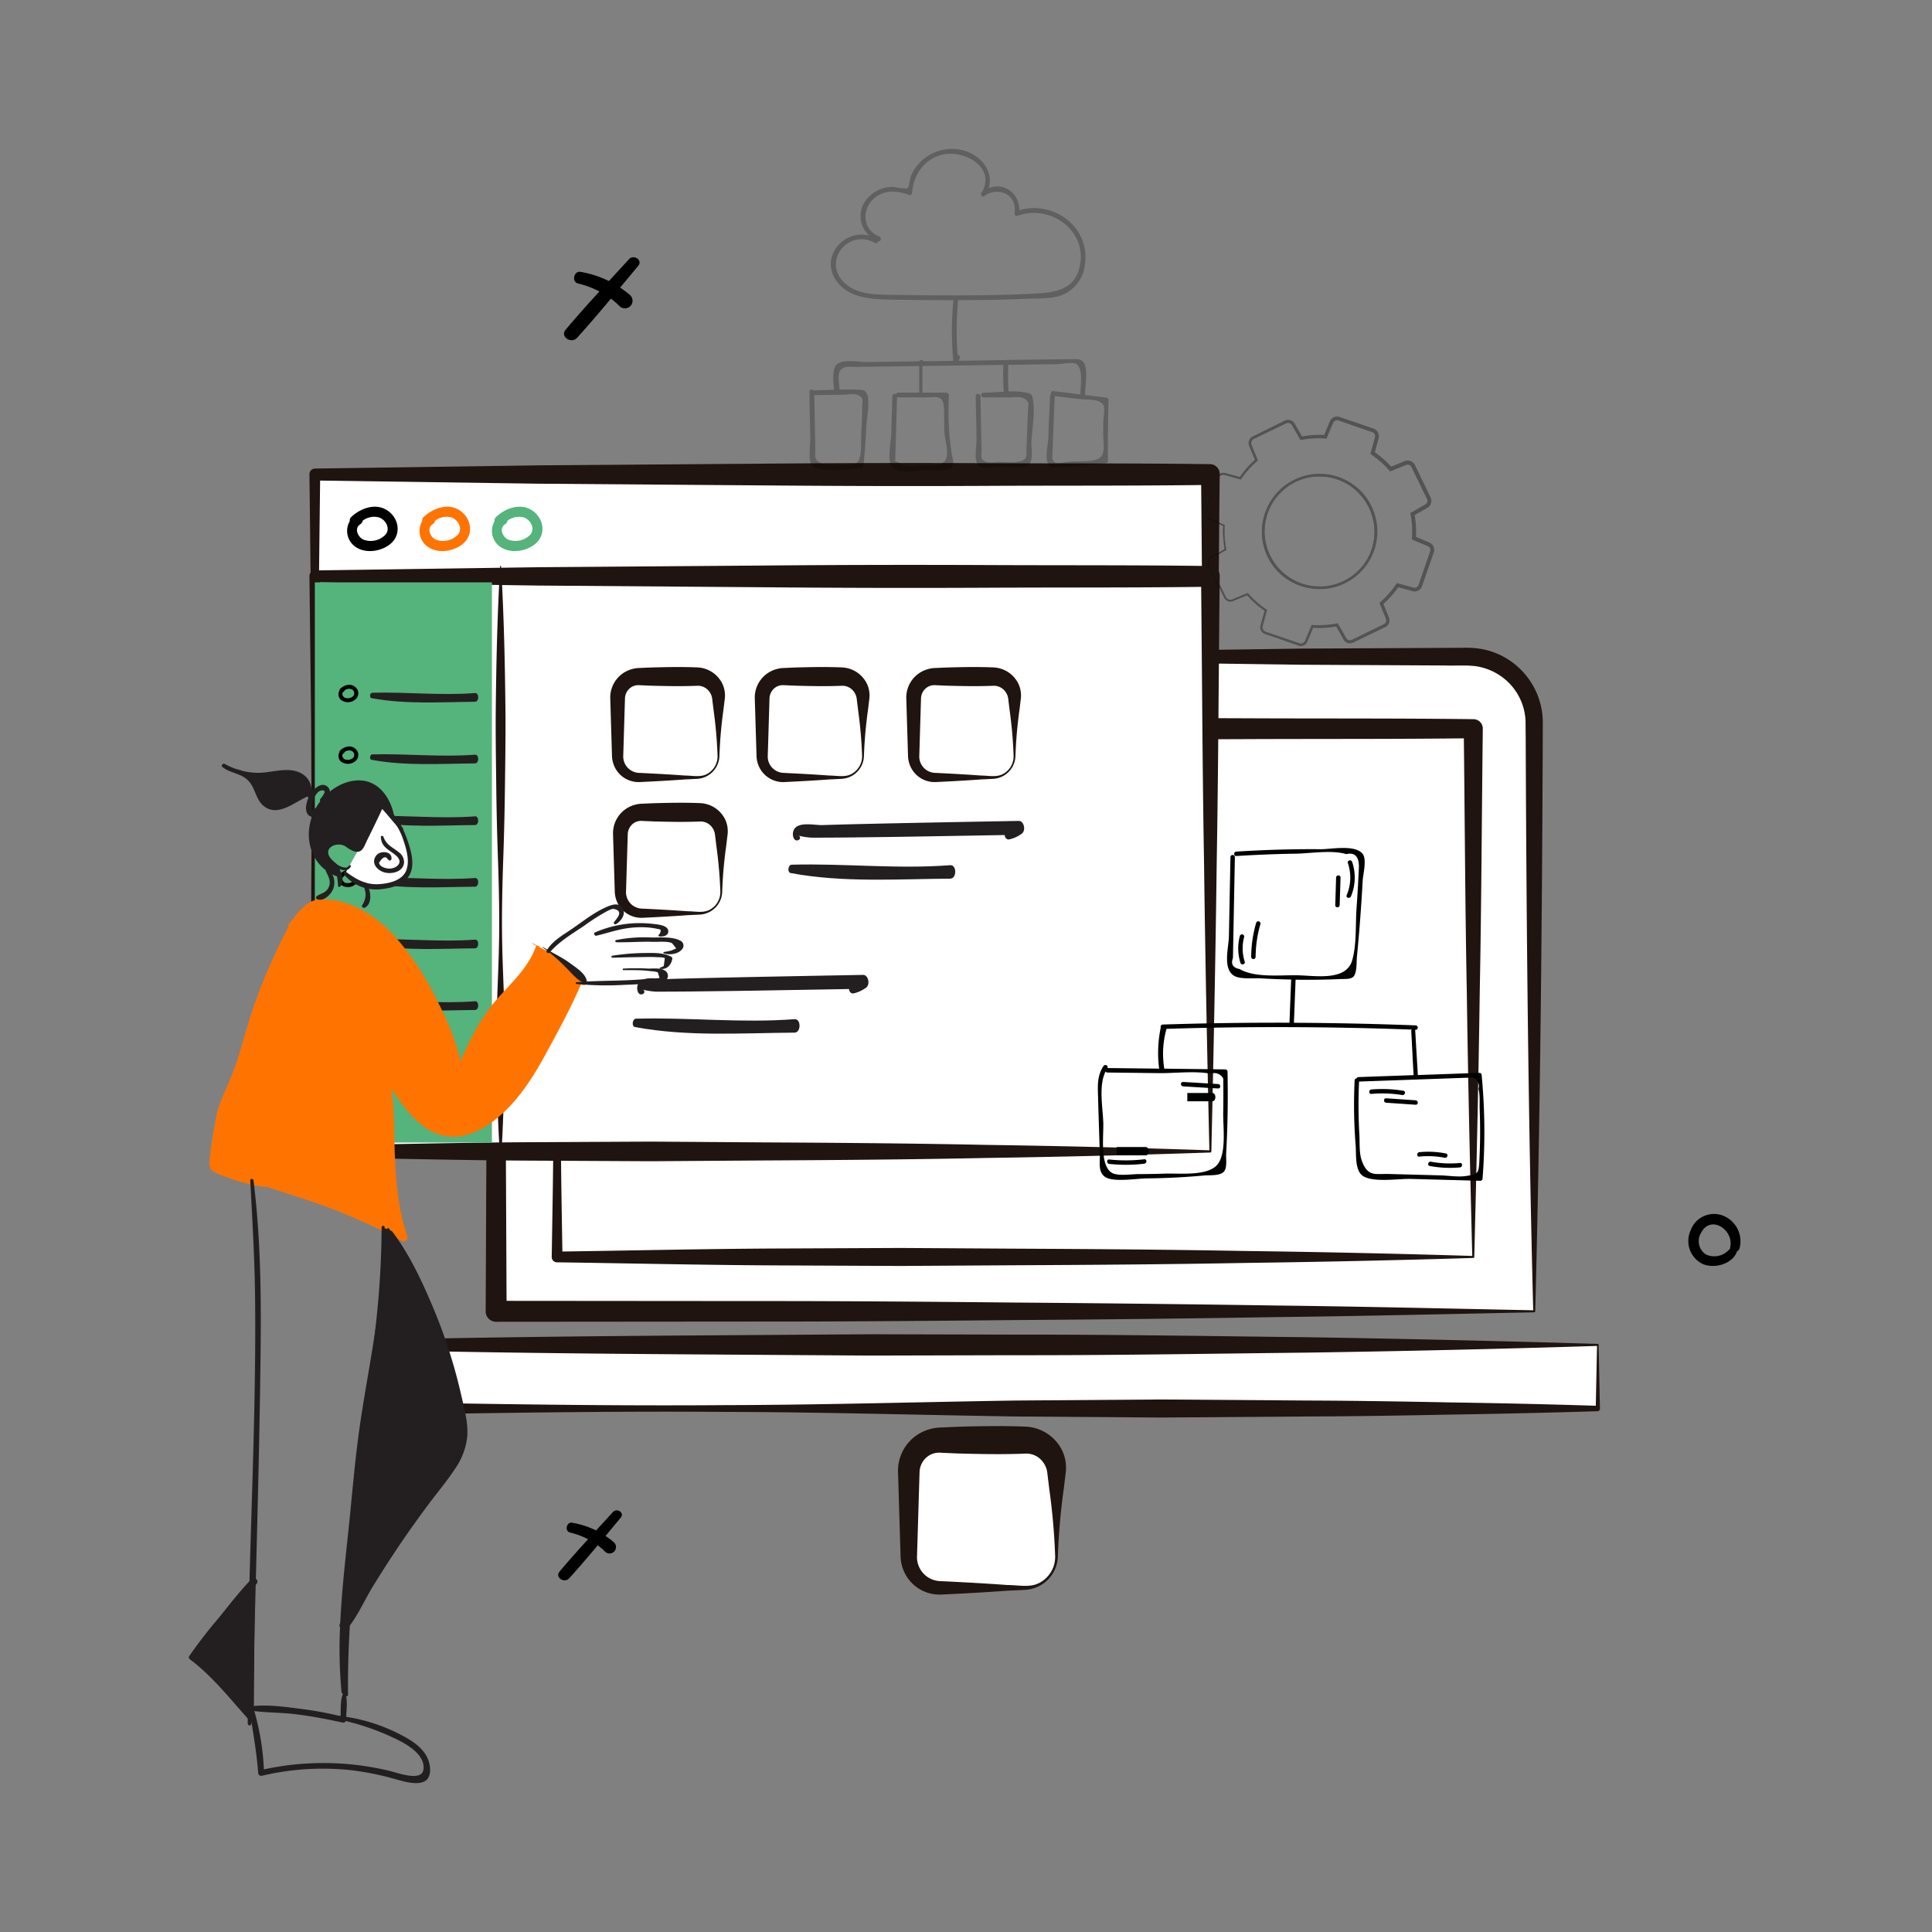 <svg xmlns="http://www.w3.org/2000/svg" width="532" height="532" viewBox="0 0 532 532">
  <rect x="0" y="0" width="532" height="532" fill="#808080" stroke="none"/>
  <g id="Group_5097" data-name="Group 5097" transform="translate(9057 2251)">
    <rect id="Rectangle_1208" data-name="Rectangle 1208" width="532" height="532" transform="translate(-9057 -2251)" fill="#fff" opacity="0"/>
    <g id="Group_4572" data-name="Group 4572" transform="translate(-9178.758 -2366.394)">
      <g id="Group_4508" data-name="Group 4508" transform="translate(239.758 293.757)">
        <g id="Group_4504" data-name="Group 4504" transform="translate(0 189.041)">
          <g id="Group_4503" data-name="Group 4503">
            <rect id="Rectangle_1153" data-name="Rectangle 1153" width="320.608" height="17.511" transform="translate(1.376 2.937)" fill="#fff"/>
            <path id="Path_3236" data-name="Path 3236" d="M648.484,648.241l.361,17.511a.667.667,0,0,1-.548.738h-.03q-20.038.624-40.076.926c-13.358.265-26.717.486-40.076.531l-40.075.292-40.076-.293c-26.718-.412-53.435-1.209-80.151-1.263-26.718-.209-53.435.14-80.153.582a1.352,1.352,0,0,1-1.185-1.473v-.04l-.191-17.511a1.6,1.6,0,0,1,1.337-1.757h.04c26.717-.509,53.435-.744,80.153-.911l40.075-.268,40.076.1c26.717-.043,53.435.421,80.153.713q40.075.645,80.151,1.842A.262.262,0,0,1,648.484,648.241Zm-.439.281q-39.964,1.25-79.929,1.839c-26.717.291-53.435.756-80.153.712l-40.076.1-40.075-.268c-26.718-.168-53.435-.4-80.153-.91l1.376-1.758-.191,17.511-1.184-1.513c26.717.442,53.435.792,80.153.583,26.716-.054,53.433-.851,80.151-1.264l40.076-.293,40.075.291c13.359.045,26.718.264,40.076.531q20.039.289,40.076.926l-.577.738Z" transform="translate(-326.283 -645.304)" fill="#1f140f"/>
          </g>
        </g>
        <g id="Group_4507" data-name="Group 4507" transform="translate(15.734 0)">
          <g id="Group_4505" data-name="Group 4505">
            <path id="Path_3237" data-name="Path 3237" d="M637.9,567.35V405.4a18.309,18.309,0,0,0-18.306-18.315H370.359A18.315,18.315,0,0,0,352.047,405.4V567.35Z" transform="translate(-349.164 -384.629)" fill="#fff"/>
            <path id="Path_3238" data-name="Path 3238" d="M636.512,566.122c-1.364-52.461-1.856-104.921-2.069-157.382l-.043-4.866a15.806,15.806,0,0,0-5.364-11.249,16.25,16.25,0,0,0-7.552-3.723c-2.614-.53-6.119-.223-9.369-.331l-39.416-.205-78.831-1.09c-26.277-.164-52.556-.4-78.833-.189-13.139.036-26.277.108-39.416.292-3.219.135-6.749-.169-9.579.419A16.725,16.725,0,0,0,352.6,403.871l.05,4.87c.762,52.554.923,105.11,1.177,157.665l-2.882-2.883,71.463.059c23.821-.016,47.642.179,71.464.414q35.731.268,71.463.808C589.057,565.077,612.785,565.644,636.512,566.122Zm.28.56c-23.821.481-47.642,1.051-71.463,1.324q-35.732.583-71.463.809c-23.822.236-47.642.43-71.464.413l-71.463.06a2.868,2.868,0,0,1-2.883-2.856v-.027c.254-52.555.415-105.111,1.177-157.665l.082-4.984a19.807,19.807,0,0,1,6.776-14.047,19.65,19.65,0,0,1,9.441-4.554,24.315,24.315,0,0,1,5.159-.3l4.926.056c13.139.184,26.277.256,39.416.292,26.277.212,52.556-.025,78.833-.189l78.831-1.09,39.416-.2,4.928-.022a25.335,25.335,0,0,1,5.37.355,20.244,20.244,0,0,1,9.894,4.912,20.621,20.621,0,0,1,6.845,14.793l-.009,4.986c-.214,52.556-.7,105.11-2.072,157.665A.287.287,0,0,1,636.793,566.682Z" transform="translate(-348.057 -383.684)" fill="#1f140f"/>
          </g>
          <g id="Group_4506" data-name="Group 4506" transform="translate(18.155 19.371)">
            <rect id="Rectangle_1154" data-name="Rectangle 1154" width="252.282" height="145.462" transform="translate(1.513 2.923)" fill="#fff"/>
            <path id="Path_3239" data-name="Path 3239" d="M626.978,559.154q-31.535.959-63.07,1.373c-21.025.389-42.048.536-63.071.635l-31.535.194-31.535-.142c-21.023-.064-42.048-.574-63.071-.858h-.043a1.456,1.456,0,0,1-1.436-1.476v0c.192-12.122.431-24.244.461-36.366s.232-24.244.156-36.366l-.178-36.364-.473-36.367a1.5,1.5,0,0,1,1.473-1.513h.04l63.071-.811,63.07-.426q31.534-.246,63.069-.121c21.023.1,42.048-.016,63.072.246h.064a2.593,2.593,0,0,1,2.561,2.625c-.295,24.244-.374,48.488-.848,72.732-.333,24.242-.89,48.486-1.5,72.73A.287.287,0,0,1,626.978,559.154Zm-.283-.559c-.608-24.149-1.164-48.3-1.495-72.448-.473-24.244-.553-48.488-.848-72.732l2.625,2.625c-21.023.263-42.048.152-63.072.247s-42.046.043-63.069-.121l-63.07-.426-63.071-.812,1.513-1.513-.473,36.367-.178,36.364c-.076,12.122.113,24.244.156,36.366s.268,24.244.461,36.366L374.7,557.4c21.023-.284,42.048-.8,63.071-.858L469.3,556.4l31.535.194c21.023.1,42.046.247,63.071.636Q595.3,557.634,626.7,558.595Z" transform="translate(-373.183 -410.493)" fill="#1f140f"/>
          </g>
        </g>
      </g>
      <g id="Group_4538" data-name="Group 4538" transform="translate(206.967 242.878)">
        <g id="Group_4509" data-name="Group 4509">
          <rect id="Rectangle_1155" data-name="Rectangle 1155" width="246.605" height="158.345" transform="translate(1.479 3.181)" fill="#fff"/>
          <path id="Path_3240" data-name="Path 3240" d="M467.8,459.534q-30.825,1.043-61.65,1.494c-20.552.423-41.1.584-61.652.691l-30.825.212-30.825-.155c-20.55-.069-41.1-.625-61.653-.934h-.042a1.516,1.516,0,0,1-1.4-1.606v0c.188-13.2.422-26.391.45-39.586s.227-26.391.152-39.587l-.173-39.584-.463-39.587a1.557,1.557,0,0,1,1.441-1.647h.038l61.653-.884,61.65-.464q30.825-.267,61.65-.131c20.55.1,41.1-.018,61.653.268h.063a2.7,2.7,0,0,1,2.5,2.858c-.288,26.391-.366,52.782-.828,79.174-.326,26.389-.871,52.781-1.467,79.171A.3.3,0,0,1,467.8,459.534Zm-.276-.609c-.595-26.287-1.138-52.577-1.462-78.864-.462-26.391-.54-52.782-.829-79.174l2.567,2.858c-20.55.286-41.1.164-61.653.268s-41.1.047-61.65-.131l-61.65-.465-61.653-.884,1.48-1.647-.462,39.587-.175,39.584c-.074,13.2.111,26.392.153,39.587s.262,26.391.45,39.586l-1.446-1.61c20.551-.309,41.1-.866,61.653-.934l30.825-.155,30.825.212c20.55.108,41.1.268,61.652.692Q436.838,457.879,467.527,458.925Z" transform="translate(-219.718 -297.705)" fill="#1f140f"/>
        </g>
        <g id="Group_4510" data-name="Group 4510" transform="translate(0 28.046)">
          <rect id="Rectangle_1156" data-name="Rectangle 1156" width="246.605" height="158.345" transform="translate(1.479 3.181)" fill="#fff"/>
          <path id="Path_3241" data-name="Path 3241" d="M467.8,498.347q-30.825,1.044-61.65,1.5c-20.552.423-41.1.584-61.652.691l-30.825.212-30.825-.155c-20.55-.069-41.1-.625-61.653-.934h-.042a1.515,1.515,0,0,1-1.4-1.606v0c.188-13.2.422-26.391.45-39.586s.227-26.391.152-39.587l-.173-39.585-.463-39.586a1.556,1.556,0,0,1,1.441-1.648h.038l61.653-.884,61.65-.464q30.825-.268,61.65-.132c20.55.1,41.1-.017,61.653.269h.063a2.7,2.7,0,0,1,2.5,2.858c-.288,26.391-.366,52.782-.828,79.174-.326,26.389-.871,52.78-1.467,79.171A.3.3,0,0,1,467.8,498.347Zm-.276-.608c-.595-26.288-1.138-52.577-1.462-78.864-.462-26.391-.54-52.783-.829-79.174l2.567,2.857c-20.55.286-41.1.165-61.653.269s-41.1.047-61.65-.132l-61.65-.464-61.653-.884,1.48-1.647-.462,39.586-.175,39.585c-.074,13.2.111,26.391.153,39.587s.262,26.391.45,39.586l-1.446-1.61c20.551-.309,41.1-.866,61.653-.934l30.825-.155,30.825.212c20.55.108,41.1.268,61.652.691Q436.838,496.693,467.527,497.738Z" transform="translate(-219.718 -336.519)" fill="#1f140f"/>
        </g>
        <g id="Group_4513" data-name="Group 4513" transform="translate(82.828 56.188)">
          <g id="Group_4511" data-name="Group 4511">
            <path id="Path_3242" data-name="Path 3242" d="M364.935,400.965a5.927,5.927,0,0,1-5.916,5.929H343.075a5.929,5.929,0,0,1-5.917-5.929V385.024a5.917,5.917,0,0,1,5.917-5.913h15.944a5.916,5.916,0,0,1,5.916,5.913Z" transform="translate(-335.126 -376.477)" fill="#fff"/>
            <path id="Path_3243" data-name="Path 3243" d="M364.408,399.961a6.46,6.46,0,0,1-3.186,5.4,6.641,6.641,0,0,1-3.149.909l-3.155.15c-4.2.307-8.411.538-12.617.734a7.329,7.329,0,0,1-6.455-3.619,7.617,7.617,0,0,1-1.022-3.736l-.094-3.153-.381-12.618a8.1,8.1,0,0,1,3.989-7.148,8.511,8.511,0,0,1,4.119-1.152l3.155-.134c4.206-.113,8.412-.2,12.618-.025a8.036,8.036,0,0,1,7.024,4.566,7.658,7.658,0,0,1,.637,4.051l-.383,3.153A121.2,121.2,0,0,0,364.408,399.961Zm-.508-.013a120.961,120.961,0,0,0-1.1-12.612l-.382-3.153a4.16,4.16,0,0,0-.842-2.008,3.887,3.887,0,0,0-3.341-1.54c-4.206.175-8.412.089-12.618-.025l-3.155-.134a3.735,3.735,0,0,0-1.939.33,3.805,3.805,0,0,0-2.114,3.218l-.382,12.618-.094,3.153a4.518,4.518,0,0,0,4.371,4.82c4.206.2,8.412.428,12.617.734,2.111,0,4.26.561,6.062-.427A5.524,5.524,0,0,0,363.9,399.948Z" transform="translate(-334.346 -375.466)" fill="#1f140f"/>
          </g>
          <g id="Group_4512" data-name="Group 4512" transform="translate(39.793)">
            <path id="Path_3244" data-name="Path 3244" d="M420.009,400.965a5.929,5.929,0,0,1-5.921,5.929h-15.94a5.929,5.929,0,0,1-5.919-5.929V385.024a5.918,5.918,0,0,1,5.919-5.913h15.94a5.918,5.918,0,0,1,5.921,5.913Z" transform="translate(-390.198 -376.477)" fill="#fff"/>
            <path id="Path_3245" data-name="Path 3245" d="M419.483,399.961a6.46,6.46,0,0,1-3.186,5.4,6.664,6.664,0,0,1-3.15.909l-3.153.15c-4.206.307-8.412.538-12.618.734a7.325,7.325,0,0,1-6.455-3.617A7.593,7.593,0,0,1,389.9,399.8l-.094-3.155-.381-12.618a8.1,8.1,0,0,1,3.992-7.148,8.5,8.5,0,0,1,4.119-1.152l3.153-.134c4.208-.113,8.414-.2,12.62-.025a8.039,8.039,0,0,1,7.025,4.564,7.642,7.642,0,0,1,.639,4.052l-.383,3.155A121.224,121.224,0,0,0,419.483,399.961Zm-.508-.013a120.778,120.778,0,0,0-1.1-12.612l-.382-3.155a4.16,4.16,0,0,0-.842-2.007,3.9,3.9,0,0,0-3.343-1.54c-4.206.175-8.412.089-12.62-.025l-3.153-.134a3.731,3.731,0,0,0-1.939.33,3.806,3.806,0,0,0-2.116,3.218l-.381,12.618L393,399.8a4.516,4.516,0,0,0,4.372,4.818c4.206.2,8.412.428,12.618.734,2.109,0,4.259.561,6.061-.428A5.523,5.523,0,0,0,418.975,399.948Z" transform="translate(-389.417 -375.466)" fill="#1f140f"/>
          </g>
        </g>
        <rect id="Rectangle_1157" data-name="Rectangle 1157" width="48.771" height="154.256" transform="translate(1.479 32.874)" fill="#55b37c"/>
        <g id="Group_4515" data-name="Group 4515" transform="translate(164.343 56.188)">
          <g id="Group_4514" data-name="Group 4514">
            <path id="Path_3246" data-name="Path 3246" d="M477.746,400.965a5.927,5.927,0,0,1-5.915,5.929H455.887a5.928,5.928,0,0,1-5.917-5.929V385.024a5.916,5.916,0,0,1,5.917-5.913h15.944a5.915,5.915,0,0,1,5.915,5.913Z" transform="translate(-447.938 -376.477)" fill="#fff"/>
            <path id="Path_3247" data-name="Path 3247" d="M477.22,399.961a6.459,6.459,0,0,1-3.187,5.4,6.636,6.636,0,0,1-3.148.909l-3.155.15c-4.2.307-8.411.538-12.617.734a7.328,7.328,0,0,1-6.455-3.619,7.617,7.617,0,0,1-1.022-3.736l-.094-3.153-.382-12.618a8.1,8.1,0,0,1,3.99-7.148,8.511,8.511,0,0,1,4.119-1.152l3.155-.134c4.206-.113,8.412-.2,12.618-.025a8.037,8.037,0,0,1,7.025,4.566,7.657,7.657,0,0,1,.637,4.051l-.382,3.153A121.224,121.224,0,0,0,477.22,399.961Zm-.508-.013a120.961,120.961,0,0,0-1.1-12.612l-.383-3.153a4.159,4.159,0,0,0-.841-2.008,3.888,3.888,0,0,0-3.342-1.54c-4.206.175-8.412.089-12.618-.025l-3.155-.134a3.734,3.734,0,0,0-1.939.33,3.807,3.807,0,0,0-2.114,3.218l-.381,12.618-.094,3.153a4.518,4.518,0,0,0,4.371,4.82c4.206.2,8.412.428,12.617.734,2.111,0,4.26.561,6.062-.427A5.524,5.524,0,0,0,476.712,399.948Z" transform="translate(-447.157 -375.466)" fill="#1f140f"/>
          </g>
        </g>
        <g id="Group_4517" data-name="Group 4517" transform="translate(83.594 93.564)">
          <g id="Group_4516" data-name="Group 4516">
            <path id="Path_3248" data-name="Path 3248" d="M365.995,452.69a5.927,5.927,0,0,1-5.916,5.929H344.135a5.929,5.929,0,0,1-5.917-5.929V436.749a5.916,5.916,0,0,1,5.917-5.913h15.944a5.915,5.915,0,0,1,5.916,5.913Z" transform="translate(-336.186 -428.202)" fill="#fff"/>
            <path id="Path_3249" data-name="Path 3249" d="M365.468,451.686a6.46,6.46,0,0,1-3.186,5.4,6.641,6.641,0,0,1-3.148.909l-3.156.15c-4.2.307-8.411.538-12.617.734a7.329,7.329,0,0,1-6.455-3.619,7.617,7.617,0,0,1-1.022-3.736l-.094-3.153-.381-12.618A8.1,8.1,0,0,1,339.4,428.6a8.5,8.5,0,0,1,4.119-1.152l3.156-.134c4.206-.113,8.412-.2,12.618-.025a8.037,8.037,0,0,1,7.024,4.565,7.655,7.655,0,0,1,.637,4.051l-.383,3.153A121.2,121.2,0,0,0,365.468,451.686Zm-.508-.013a120.949,120.949,0,0,0-1.1-12.612l-.383-3.153a4.159,4.159,0,0,0-.842-2.008,3.888,3.888,0,0,0-3.341-1.54c-4.206.175-8.412.089-12.618-.025l-3.156-.134a3.743,3.743,0,0,0-1.939.329,3.807,3.807,0,0,0-2.114,3.218l-.382,12.618-.094,3.153a4.518,4.518,0,0,0,4.371,4.82c4.206.2,8.412.428,12.617.734,2.111,0,4.261.561,6.062-.427A5.524,5.524,0,0,0,364.96,451.673Z" transform="translate(-335.406 -427.191)" fill="#1f140f"/>
          </g>
        </g>
        <g id="Group_4520" data-name="Group 4520" transform="translate(131.887 98.559)">
          <g id="Group_4518" data-name="Group 4518" transform="translate(1.233)">
            <path id="Path_3250" data-name="Path 3250" d="M405.493,438.167a19.382,19.382,0,0,0,3.631.559c.975,0,1.95-.006,2.925-.01,2.681-.009,5.362-.021,8.043-.055,5.119-.064,10.238-.118,15.356-.2q15.356-.259,30.713-.527l-.744-3.564a10.8,10.8,0,0,0-2.856,2.741c-.705.985.02,2.258.938,2.09a8.961,8.961,0,0,0,3.408-1.528c1.327-.867.672-3.591-.745-3.564-14.625.273-29.25.528-43.875.867q-5.119.119-10.237.285c-1.858.06-5.979-.909-7.516.819-1.216,1.367-.4,4.29,1.182,3.154a.622.622,0,0,0-.222-1.063Z" transform="translate(-403.947 -434.105)" fill="#231f20"/>
          </g>
          <g id="Group_4519" data-name="Group 4519" transform="translate(0 12)">
            <path id="Path_3251" data-name="Path 3251" d="M402.893,453.08c14.441,2.687,29.371,1.636,43.905,1.535,1.85-.013,1.832-3.85,0-3.709-14.573,1.126-29.107-.526-43.665-.133-.974.026-1.289,2.112-.241,2.307Z" transform="translate(-402.24 -450.711)" fill="#231f20"/>
          </g>
        </g>
        <g id="Group_4523" data-name="Group 4523" transform="translate(89.016 140.962)">
          <g id="Group_4521" data-name="Group 4521" transform="translate(1.233)">
            <path id="Path_3252" data-name="Path 3252" d="M346.162,496.849a19.513,19.513,0,0,0,3.631.559c.975,0,1.95-.007,2.925-.01,2.682-.009,5.362-.021,8.044-.055,5.119-.064,10.237-.118,15.356-.2q15.356-.259,30.712-.528l-.744-3.564a10.8,10.8,0,0,0-2.856,2.741c-.7.986.02,2.259.938,2.09a8.958,8.958,0,0,0,3.408-1.527c1.327-.867.672-3.591-.745-3.564-14.625.272-29.25.528-43.874.867q-5.119.119-10.238.284c-1.858.06-5.979-.908-7.516.82-1.216,1.367-.4,4.29,1.182,3.154a.622.622,0,0,0-.222-1.063Z" transform="translate(-344.616 -492.787)" fill="#231f20"/>
          </g>
          <g id="Group_4522" data-name="Group 4522" transform="translate(0 11.999)">
            <path id="Path_3253" data-name="Path 3253" d="M343.562,511.762c14.441,2.687,29.371,1.636,43.906,1.534,1.849-.013,1.831-3.85,0-3.708-14.574,1.125-29.108-.527-43.665-.134-.974.027-1.288,2.113-.241,2.308Z" transform="translate(-342.91 -509.392)" fill="#231f20"/>
          </g>
        </g>
        <g id="Group_4525" data-name="Group 4525" transform="translate(51.291 28.326)">
          <g id="Group_4524" data-name="Group 4524">
            <path id="Path_3254" data-name="Path 3254" d="M291.927,500.475q-1.27-20.427-.924-40.855c.18-6.809.548-13.618.641-20.427s-.061-13.618-.282-20.428c-.242-6.809-.422-13.618-.5-20.427s-.193-13.618-.158-20.427c.126-13.618.419-27.237,1.219-40.855.006-.09.066-.158.136-.151a.15.15,0,0,1,.116.151c.8,13.618,1.093,27.237,1.22,40.855.034,6.809-.072,13.618-.159,20.427s-.254,13.618-.5,20.427c-.22,6.81-.378,13.619-.282,20.428s.461,13.618.641,20.427q.313,20.429-.923,40.855c-.006.09-.067.158-.136.15A.15.15,0,0,1,291.927,500.475Z" transform="translate(-290.702 -336.906)" fill="#1f140f"/>
          </g>
        </g>
        <g id="Group_4527" data-name="Group 4527" transform="translate(7.997 61.09)">
          <g id="Group_4526" data-name="Group 4526" transform="translate(8.7 2.139)">
            <path id="Path_3255" data-name="Path 3255" d="M243.248,386.745c9.358,1.741,19.034,1.06,28.454.994,1.2-.009,1.186-2.5,0-2.4-9.445.729-18.864-.341-28.3-.087-.632.017-.835,1.369-.156,1.5Z" transform="translate(-242.825 -385.21)" fill="#231f20"/>
          </g>
          <path id="Path_3256" data-name="Path 3256" d="M235.282,382.759c-1.28-.988-2.989-.405-4.054.6a.473.473,0,0,0-.154.439,2.093,2.093,0,0,0,.335,2.552,3.2,3.2,0,0,0,4.054-.089A2.215,2.215,0,0,0,235.282,382.759Zm-.381,2.535a2.228,2.228,0,0,1-2.334.518c-.616-.263-1.063-1.231-.355-1.679a.515.515,0,0,0,.246-.37,2.037,2.037,0,0,1,1.753-.361A1.214,1.214,0,0,1,234.9,385.295Z" transform="translate(-230.785 -382.25)"/>
        </g>
        <g id="Group_4529" data-name="Group 4529" transform="translate(7.997 78.063)">
          <g id="Group_4528" data-name="Group 4528" transform="translate(8.7 2.139)">
            <path id="Path_3257" data-name="Path 3257" d="M243.248,410.236c9.358,1.741,19.034,1.06,28.454.994,1.2-.008,1.186-2.5,0-2.4-9.445.729-18.864-.341-28.3-.086-.632.017-.835,1.369-.156,1.495Z" transform="translate(-242.825 -408.7)" fill="#231f20"/>
          </g>
          <path id="Path_3258" data-name="Path 3258" d="M235.282,406.25c-1.28-.989-2.989-.406-4.054.6a.473.473,0,0,0-.154.439,2.092,2.092,0,0,0,.335,2.551,3.194,3.194,0,0,0,4.054-.089A2.214,2.214,0,0,0,235.282,406.25Zm-.381,2.535a2.229,2.229,0,0,1-2.334.517c-.616-.262-1.063-1.23-.355-1.679a.514.514,0,0,0,.246-.37,2.037,2.037,0,0,1,1.753-.36A1.214,1.214,0,0,1,234.9,408.786Z" transform="translate(-230.785 -405.74)"/>
        </g>
        <g id="Group_4531" data-name="Group 4531" transform="translate(7.997 95.037)">
          <g id="Group_4530" data-name="Group 4530" transform="translate(8.7 2.139)">
            <path id="Path_3259" data-name="Path 3259" d="M243.248,433.726c9.358,1.741,19.034,1.061,28.454.995,1.2-.009,1.186-2.5,0-2.4-9.445.729-18.864-.342-28.3-.087-.632.017-.835,1.369-.156,1.495Z" transform="translate(-242.825 -432.19)" fill="#231f20"/>
          </g>
          <path id="Path_3260" data-name="Path 3260" d="M235.282,429.74c-1.28-.989-2.989-.405-4.054.6a.473.473,0,0,0-.154.439,2.093,2.093,0,0,0,.335,2.552,3.2,3.2,0,0,0,4.054-.089A2.215,2.215,0,0,0,235.282,429.74Zm-.381,2.536a2.228,2.228,0,0,1-2.334.517c-.616-.262-1.063-1.23-.355-1.678a.516.516,0,0,0,.246-.371,2.039,2.039,0,0,1,1.753-.36A1.214,1.214,0,0,1,234.9,432.276Z" transform="translate(-230.785 -429.23)"/>
        </g>
        <g id="Group_4533" data-name="Group 4533" transform="translate(7.997 112.011)">
          <g id="Group_4532" data-name="Group 4532" transform="translate(8.7 2.139)">
            <path id="Path_3261" data-name="Path 3261" d="M243.248,457.216c9.358,1.741,19.034,1.06,28.454.994,1.2-.009,1.186-2.5,0-2.4-9.445.729-18.864-.341-28.3-.087-.632.017-.835,1.369-.156,1.5Z" transform="translate(-242.825 -455.681)" fill="#231f20"/>
          </g>
          <path id="Path_3262" data-name="Path 3262" d="M235.282,453.23c-1.28-.988-2.989-.405-4.054.6a.472.472,0,0,0-.154.439,2.092,2.092,0,0,0,.335,2.551,3.194,3.194,0,0,0,4.054-.089A2.215,2.215,0,0,0,235.282,453.23Zm-.381,2.536a2.229,2.229,0,0,1-2.334.517c-.616-.262-1.063-1.23-.355-1.679a.515.515,0,0,0,.246-.37,2.037,2.037,0,0,1,1.753-.361A1.215,1.215,0,0,1,234.9,455.767Z" transform="translate(-230.785 -452.721)"/>
        </g>
        <g id="Group_4535" data-name="Group 4535" transform="translate(7.997 128.984)">
          <g id="Group_4534" data-name="Group 4534" transform="translate(8.7 2.139)">
            <path id="Path_3263" data-name="Path 3263" d="M243.248,480.707c9.358,1.741,19.034,1.06,28.454.994,1.2-.008,1.186-2.494,0-2.4-9.445.73-18.864-.341-28.3-.086-.632.017-.835,1.369-.156,1.5Z" transform="translate(-242.825 -479.171)" fill="#231f20"/>
          </g>
          <path id="Path_3264" data-name="Path 3264" d="M235.282,476.721c-1.28-.988-2.989-.405-4.054.6a.473.473,0,0,0-.154.439,2.093,2.093,0,0,0,.335,2.552,3.2,3.2,0,0,0,4.054-.089A2.215,2.215,0,0,0,235.282,476.721Zm-.381,2.536a2.229,2.229,0,0,1-2.334.517c-.616-.262-1.063-1.23-.355-1.679a.516.516,0,0,0,.246-.371,2.039,2.039,0,0,1,1.753-.36A1.214,1.214,0,0,1,234.9,479.257Z" transform="translate(-230.785 -476.211)"/>
        </g>
        <g id="Group_4537" data-name="Group 4537" transform="translate(7.997 145.958)">
          <g id="Group_4536" data-name="Group 4536" transform="translate(8.7 2.139)">
            <path id="Path_3265" data-name="Path 3265" d="M243.248,504.2c9.358,1.741,19.034,1.06,28.454.994,1.2-.009,1.186-2.5,0-2.4-9.445.729-18.864-.341-28.3-.087-.632.017-.835,1.369-.156,1.5Z" transform="translate(-242.825 -502.662)" fill="#231f20"/>
          </g>
          <path id="Path_3266" data-name="Path 3266" d="M235.282,500.211c-1.28-.988-2.989-.405-4.054.6a.473.473,0,0,0-.154.439,2.093,2.093,0,0,0,.335,2.552,3.194,3.194,0,0,0,4.054-.089A2.215,2.215,0,0,0,235.282,500.211Zm-.381,2.536a2.228,2.228,0,0,1-2.334.518c-.616-.263-1.063-1.23-.355-1.679a.515.515,0,0,0,.246-.37,2.037,2.037,0,0,1,1.753-.361A1.214,1.214,0,0,1,234.9,502.747Z" transform="translate(-230.785 -499.701)"/>
        </g>
        <path id="Path_3267" data-name="Path 3267" d="M245.544,315.678c-3.264-2.52-7.62-1.034-10.336,1.536a1.2,1.2,0,0,0-.392,1.12,5.336,5.336,0,0,0,.855,6.507c2.728,2.652,7.59,2.056,10.335-.228C248.95,322.163,248.466,317.934,245.544,315.678Zm-.971,6.466a5.684,5.684,0,0,1-5.951,1.319c-1.571-.669-2.71-3.136-.9-4.281a1.318,1.318,0,0,0,.629-.944,5.189,5.189,0,0,1,4.468-.918C244.765,317.961,246.112,320.448,244.573,322.143Z" transform="translate(-223.702 -302.331)"/>
        <path id="Path_3268" data-name="Path 3268" d="M273.136,315.678c-3.264-2.52-7.62-1.034-10.336,1.536a1.2,1.2,0,0,0-.392,1.12,5.336,5.336,0,0,0,.855,6.507c2.728,2.652,7.59,2.056,10.335-.228C276.542,322.163,276.058,317.934,273.136,315.678Zm-.971,6.466a5.684,5.684,0,0,1-5.951,1.319c-1.572-.669-2.71-3.136-.9-4.281a1.314,1.314,0,0,0,.629-.944,5.191,5.191,0,0,1,4.468-.918C272.357,317.961,273.7,320.448,272.165,322.143Z" transform="translate(-231.356 -302.331)" fill="#ff7400"/>
        <path id="Path_3269" data-name="Path 3269" d="M300.728,315.678c-3.265-2.52-7.62-1.034-10.336,1.536a1.2,1.2,0,0,0-.392,1.12,5.336,5.336,0,0,0,.855,6.507c2.728,2.652,7.59,2.056,10.335-.228C304.134,322.163,303.65,317.934,300.728,315.678Zm-.971,6.466a5.684,5.684,0,0,1-5.951,1.319c-1.572-.669-2.71-3.136-.9-4.281a1.315,1.315,0,0,0,.629-.944A5.192,5.192,0,0,1,298,317.32C299.948,317.961,301.295,320.448,299.757,322.143Z" transform="translate(-239.011 -302.331)" fill="#55b37c"/>
      </g>
      <path id="Path_3270" data-name="Path 3270" d="M522.267,224.874l-5.848-.715a.655.655,0,0,0,.065-.29c-.009-2.239.774-6.213-.18-8.255-.78-1.67-2.382-1.311-4.017-1.3-9.485.061-18.972.262-28.457.392l-2.223.03.322-.648a.686.686,0,0,0-.58-.98,88.458,88.458,0,0,1,.167-15.059q3.022-.009,6.043-.043c4.249-.049,8.5-.151,12.741-.337,2.994-.132,6.309.063,9.21-.809a10.226,10.226,0,0,0,6.925-8.774c1.355-10.318-8.7-17.531-18.071-14.81.01-4.687-4.234-7.733-8.417-6.093,1.229-4.31-1.666-8.459-6.032-10.057a12.236,12.236,0,0,0-15.34,6.584c-.317.728-.544,3.148-.957,3.452-.612.449-3.507-.329-4.223-.309a9.249,9.249,0,0,0-6.818,3.1,7.257,7.257,0,0,0,.439,10.309c-7.3-1.867-14.15,6.509-8.485,13.167,3.526,4.143,9.358,4.359,14.376,4.456q8.647.168,17.3.165a88.465,88.465,0,0,0-.033,16.707l-8.185.113a.678.678,0,0,0-1.181.016l-14.577.2c-2,.027-6.555-.921-8.185.707-1.454,1.453-.765,5.21-.765,6.919v0c-1.742.059-3.512.137-5.308.162a.427.427,0,0,0-.259.094.634.634,0,0,0-1.181.319c.084,4.22.182,8.439.266,12.659.037,1.909-.622,5.639.272,7.254.535.966.932.971,1.95,1.219,3.547.864,8.146.172,11.751-.082a.675.675,0,0,0,.655-.652c.374-3.723.665-7.452.822-11.191.085-2,1.127-7.1.055-8.81-.641-1.022-1.179-.911-2.372-.974-1.688-.088-3.4-.072-5.106-.029,0-1.166-.513-3.846.025-4.921.927-1.853,3.138-1.312,4.794-1.335l10.368-.142c2.253-.031,4.167-.062,6.78-.093v7.317l-5.754-.006a.6.6,0,0,0-.6.426.669.669,0,0,0-1.041.519q-.154,5.225-.31,10.451c-.069,2.379-1,6.164-.1,8.413,1.128,2.826,6.253,1.686,8.477,1.554,2.325-.139,7.743.962,8.7-1.717a9.823,9.823,0,0,0-.336-2.282q-.476-2.95-.733-5.933a79.145,79.145,0,0,1-.116-10.763c.017-.353-.511-.653-.85-.653l-6.46-.006v-7.336c4.354-.054,8.042-.108,11.966-.162l10.326-.142a.69.69,0,0,0,0,.163,65.881,65.881,0,0,0,.113,7.216c-1.934.1-3.855.27-5.578.277a.653.653,0,0,0,.005,1.306q3.665-.014,7.333-.022c1.313,0,2.8-.309,3.971.421,1.483.923,1,1.483.922,3.373q-.13,3.318-.261,6.636-.073,1.844-.145,3.687c-.058,1.476.363,2.528-.994,3.21-1.756.882-4.622.429-6.569.484-1.117.031-2.726.3-3.8-.174-1.464-.654-.98-1.655-1.012-3.2q-.148-7.4-.3-14.8a.654.654,0,0,0-1.306,0q.119,5.918.238,11.837c.036,1.793-.869,5.854.554,7.27,1.22,1.215,4.842.392,6.333.345,1.778-.055,6.105.634,7.541-.649,1.249-1.116.619-4.395.674-5.8.146-3.717,1-8.127.465-11.8-.205-1.408-.358-1.832-1.829-2.142a21.236,21.236,0,0,0-4.923-.312,66.042,66.042,0,0,1-.091-7.165.635.635,0,0,0-.029-.18l8.367-.116,5.184-.071c1.213-.017,4.294-.65,5.179-.072,2.065,1.35,1.158,6.105,1.168,8.274a.617.617,0,0,0,.03.142l-7.53-.921c-.526-.064-.715.434-.574.836a.613.613,0,0,0-.283.5q-.274,5.871-.486,11.746c-.061,1.7-1.017,5.581.037,7.052.876,1.223,2.075.855,3.5.772,4.086-.234,8.169-.66,12.242-1.062a.667.667,0,0,0,.652-.653q-.066-8.38.158-16.757A.671.671,0,0,0,522.267,224.874Zm-72.277-.8c1.262-.017,3-.415,4.138.183,1.465.765.989,1.535.96,3.433q-.056,3.606-.258,7.209c-.1,1.747.239,6.469-1.03,7.716s-4.561.689-6.364.669c-1.349-.014-2.846.146-4.063-.546-1.617-.918-1.152-1.855-1.186-3.625q-.148-7.484-.3-14.969a.634.634,0,0,0,.207.039Zm22.422.743c2.879,0,4.861-.784,5.134,2.429.217,2.541.03,5.132.241,7.688.166,2.02,1.341,5.617.12,7.281-1.337,1.822-4.928,1.254-7.164,1.388a15.436,15.436,0,0,1-3.471.186l-3.1-1.425q.033-1.12.066-2.239.225-7.706.452-15.413a.607.607,0,0,0,.331.1Zm-8.653-28.228c-4.557-.065-9.818.076-13.434-3.2-6.416-5.812.83-15.23,8.226-11.124a.659.659,0,0,0,.966-.478c.715.19,1-.975.263-1.275-5.2-2.111-4.739-8.513-.525-11.167,2.747-1.729,5.891-1.338,8.761-.255a.659.659,0,0,0,.827-.629c.322-5.061,3.529-9.528,8.663-10.555,5.716-1.144,14.359,3.464,10.617,10.31-.017.014-.036.022-.053.036-.658.506-.007,1.641.659,1.128,3.265-2.514,9.076-.993,8.3,4.635-.061.442.279.992.8.8,9.115-3.278,19.563,4.147,17.093,14.29-1.559,6.4-7.365,6.9-12.928,7.174-4.244.209-8.492.329-12.74.393C480.76,196.806,472.259,196.71,463.76,196.588Zm56.056,45.267c-2.157.776-5.366.486-7.651.665-.784.061-3.244.592-3.829.285-1.257-.66-.86-1.735-.822-2.957q.244-7.7.608-15.4l6.849.837c1.913.233,5.656-.163,6.6,1.762.353.72-.079,3.752-.091,4.57q-.022,1.523-.034,3.047C521.43,237.137,522.41,240.923,519.816,241.855Z" transform="translate(-95.914 0)" opacity="0.25"/>
      <g id="Group_4539" data-name="Group 4539" transform="translate(424.07 348.902)">
        <path id="Path_3271" data-name="Path 3271" d="M673.589,519.96a.62.62,0,0,0-.61-.609l-16.969.6c0-.013.006-.022.005-.036l-.722-12.21a.616.616,0,0,0-.056-.211l.121,0a.61.61,0,0,0,.052-1.219q-16.754-.645-33.518-.717.231-5.933.462-11.868c.126,0,.253.008.379.009,3.99.053,7.987.005,11.972-.182.966-.046,2.764.133,3.555-.639,1.05-1.025.856-4.236.97-5.4q.516-5.258.914-10.527t.684-10.545c.093-1.733,1.207-5.82-.006-7.354-2.1-2.65-8.647-1.265-11.579-1.289-7.747-.064-15.486.178-23.216.656-.78.048-.785,1.267,0,1.219,5.377-.332,10.758-.561,16.146-.637,4.158-.059,10.148-1.1,14.139.116q3.46-.8,3.486,3.45-.087,1.92-.191,3.838-.2,3.837-.473,7.67c-.311,4.469.066,10.066-1.219,14.358-1.729,5.772-10.346,4.108-15.183,4.044s-11.578.723-15.812-1.72q-2.739-.494-1.821-3.054.039-1.982.077-3.965l.153-7.928q.154-7.928.307-15.857a.61.61,0,0,0-1.22,0q-.211,10.9-.422,21.8c-.061,3.131-1.791,8.936,1.444,10.87,1.716,1.026,5.388.583,7.321.7,2.789.171,5.581.27,8.375.328q-.232,5.945-.463,11.889-17.447-.057-34.893.5a.622.622,0,0,0-.548.858c0,.014-.013.022-.016.036a33.907,33.907,0,0,0-.433,11.252l-14.242-.164c.337-.631-.657-1.187-1.077-.556-1.829,2.742-1.58,5.615-1.492,8.8.142,5.2.323,10.392.484,15.588.07,2.259-.549,4.847,1.508,6.189,2.252,1.471,8.646.4,11.291.371q8.013-.077,16-.814c1.442-.134,4.458.2,5.476-1.194.806-1.1.436-3.558.5-4.768q.209-3.768.321-7.541c.15-5.031.156-10.062.066-15.094a.622.622,0,0,0-.611-.61l-16.8-.2a25.015,25.015,0,0,1,.6-10.941v-.017c21.755-.708,44.985-.638,67.556.2-.027.072-.173.155-.167.25.24,4.07.416,8.14.656,12.21,0,.03-.017.051-.012.079l-15.165.537a.583.583,0,0,0-.523.34.592.592,0,0,0-.534.571,139.824,139.824,0,0,0,.281,17.924c.192,2.293-.287,6.932,2.017,8.406,2.915,1.865,9.792.711,13.168.8l19.146.515a.622.622,0,0,0,.61-.609A165.194,165.194,0,0,0,673.589,519.96Zm-74.637-.378a2.833,2.833,0,0,1,3.484,1.324q.027,1.887.031,3.774.005,2.83-.043,5.661c-.069,4.073,1.031,11.584-1.847,14.53s-10.287,2.083-14.315,2.226q-3.5.124-7.009.124c-1.981,0-5.139.527-7.01-.134-3.924-1.388-2.723-10.251-2.84-13.983-.131-4.217-1.34-10.151.626-14.148a.549.549,0,0,0,.5.3l14.211.164C589.256,519.471,594.516,518.759,598.951,519.582Zm74,24.15c-.179,3.413-.488,3.567-3.74,4.031-2.215.316-4.811-.13-7.054-.19l-14.108-.38c-3.8-.1-5.884.9-7.528-3.858-.692-2-.476-4.835-.606-6.95a141.15,141.15,0,0,1-.081-14.639l27.268-.968,3.92-.139a2.431,2.431,0,0,1,1.688,3.114c.475,1.718.261,3.9.333,5.7Q673.325,536.592,672.948,543.732Z" transform="translate(-567.91 -457.431)"/>
        <path id="Path_3272" data-name="Path 3272" d="M623.184,497.856a12.1,12.1,0,0,1-.162-6.761.61.61,0,0,0-1.176-.324,13.362,13.362,0,0,0,.163,7.409C622.239,498.927,623.417,498.608,623.184,497.856Z" transform="translate(-582.749 -466.56)"/>
        <path id="Path_3273" data-name="Path 3273" d="M627.7,485.811a34.2,34.2,0,0,0-1.366,9.347.61.61,0,0,0,1.22,0,33.022,33.022,0,0,1,1.323-9.023A.61.61,0,0,0,627.7,485.811Z" transform="translate(-584.117 -465.185)"/>
        <path id="Path_3274" data-name="Path 3274" d="M664.209,462.56c-.247-.741-1.426-.423-1.176.324a12.334,12.334,0,0,1-.329,8.849c-.3.724.879,1.04,1.177.324A13.373,13.373,0,0,0,664.209,462.56Z" transform="translate(-594.194 -458.737)"/>
        <path id="Path_3275" data-name="Path 3275" d="M658.605,468.456q-.118,3.806-.236,7.613c-.024.785,1.2.784,1.22,0q.118-3.807.237-7.613C659.849,467.672,658.63,467.673,658.605,468.456Z" transform="translate(-593.005 -460.326)"/>
        <path id="Path_3276" data-name="Path 3276" d="M680.733,549.762a35.28,35.28,0,0,0-8.821-.36c-.776.066-.783,1.286,0,1.219a34.043,34.043,0,0,1,8.5.316C681.176,551.065,681.507,549.89,680.733,549.762Z" transform="translate(-596.6 -482.91)"/>
        <path id="Path_3277" data-name="Path 3277" d="M685.669,553.365l-8.129-.556c-.784-.053-.78,1.166,0,1.22l8.129.555C686.453,554.638,686.449,553.418,685.669,553.365Z" transform="translate(-598.161 -483.89)"/>
        <path id="Path_3278" data-name="Path 3278" d="M702.53,577.322a29.215,29.215,0,0,1-7.987-.345c-.767-.141-1.1,1.034-.324,1.176a30.381,30.381,0,0,0,8.311.389C703.305,578.47,703.313,577.25,702.53,577.322Z" transform="translate(-602.829 -490.592)"/>
        <path id="Path_3279" data-name="Path 3279" d="M697.5,573.66a24.416,24.416,0,0,0-7.3-.356c-.773.079-.782,1.3,0,1.22a23.335,23.335,0,0,1,6.977.312C697.946,574.987,698.275,573.812,697.5,573.66Z" transform="translate(-601.675 -489.541)"/>
        <path id="Path_3280" data-name="Path 3280" d="M581.672,576.051a43.18,43.18,0,0,1-9.654.057c-.78-.083-.774,1.137,0,1.219a43.216,43.216,0,0,0,9.654-.056C582.442,577.18,582.451,575.959,581.672,576.051Z" transform="translate(-568.888 -490.337)"/>
        <path id="Path_3281" data-name="Path 3281" d="M583.073,571.389h-8.016v2.29h8.016C584.218,573.679,584.218,571.389,583.073,571.389Z" transform="translate(-569.893 -489.045)"/>
        <path id="Path_3282" data-name="Path 3282" d="M609.808,547.16l-9.653-.577c-.785-.047-.782,1.173,0,1.22l9.653.577C610.592,548.427,610.59,547.207,609.808,547.16Z" transform="translate(-576.692 -482.163)"/>
        <path id="Path_3283" data-name="Path 3283" d="M608.867,550.788H602v2.291h6.87C610.013,553.079,610.013,550.788,608.867,550.788Z" transform="translate(-577.366 -483.33)"/>
      </g>
      <g id="Group_3848" data-name="Group 3848" transform="translate(275.473 186.231)">
        <path id="Path_2469" data-name="Path 2469" d="M810.41,624.586c3.286,1.324,8.2-.048,9.383-3.563a1.157,1.157,0,0,0,.658-.71,7.575,7.575,0,0,0-4.393-9.016,6.829,6.829,0,0,0-8.927,3.684c-.032.079-.064.159-.094.239a7.022,7.022,0,0,0,3.343,9.351Zm-.528-8.623c2.6-5.061,8.984-.881,8.039,3.815a1.118,1.118,0,0,0,0,.416,5.464,5.464,0,0,1-6.72,1.731,4.388,4.388,0,0,1-1.316-5.962Z" transform="translate(-495.182 -347.332)"/>
        <path id="Path_2470" data-name="Path 2470" d="M378.746,758.357c2.676-2.95,5.276-6,7.844-9.066a18.566,18.566,0,0,1,1.935,1.661,1.773,1.773,0,1,0,2.395-2.594,24.033,24.033,0,0,0-2.187-1.641l4.2-5.061c1.108-1.331-1.046-2.736-2.165-1.517q-2.316,2.525-4.644,5.067a23.8,23.8,0,0,0-6.6-2.139c-1.536-.257-2.117,2.323-.582,2.694a22.019,22.019,0,0,1,4.986,1.854c-2.664,2.924-5.3,5.871-7.833,8.883C374.721,758.114,377.373,759.872,378.746,758.357Z" transform="translate(-375.71 -394.609)"/>
        <path id="Path_2471" data-name="Path 2471" d="M381.529,219.847c3.184-3.512,6.25-7.107,9.3-10.751a22.062,22.062,0,0,1,2.3,1.968,2.1,2.1,0,1,0,3.117-2.817,2.174,2.174,0,0,0-.278-.257,28.561,28.561,0,0,0-2.594-1.947l4.981-6c1.312-1.579-1.231-3.256-2.567-1.8l-5.513,6a28.221,28.221,0,0,0-7.833-2.536c-1.814-.314-2.512,2.752-.687,3.194a26.112,26.112,0,0,1,5.907,2.2c-3.158,3.468-6.283,6.963-9.294,10.529C376.753,219.558,379.9,221.645,381.529,219.847Z" transform="translate(-376.323 -197.686)"/>
      </g>
      <g id="Group_4542" data-name="Group 4542" transform="translate(453.525 230.092)" opacity="0.47">
        <g id="Group_4541" data-name="Group 4541" transform="translate(0 0)">
          <path id="Path_3284" data-name="Path 3284" d="M613.346,320.7l-4.308-8.842a1.848,1.848,0,0,1,.744-2.409l3.695-2.109a26.209,26.209,0,0,1-.388-6.444l-3.926-1.647a1.848,1.848,0,0,1-1.03-2.3l3.207-9.3a1.849,1.849,0,0,1,2.23-1.178l4.106,1.123a26.249,26.249,0,0,1,4.278-4.836l-1.61-3.937a1.849,1.849,0,0,1,.9-2.356l8.842-4.307a1.849,1.849,0,0,1,2.41.744L634.6,276.6a26.254,26.254,0,0,1,6.445-.387l1.647-3.926a1.848,1.848,0,0,1,2.3-1.03l9.3,3.206a1.849,1.849,0,0,1,1.178,2.231L654.35,280.8a26.192,26.192,0,0,1,4.836,4.277l3.937-1.609a1.847,1.847,0,0,1,2.356.9l4.308,8.842a1.849,1.849,0,0,1-.744,2.41l-3.695,2.108a26.216,26.216,0,0,1,.388,6.444l3.925,1.647a1.847,1.847,0,0,1,1.03,2.3l-3.206,9.3a1.849,1.849,0,0,1-2.23,1.178l-4.106-1.123a26.252,26.252,0,0,1-4.278,4.836l1.61,3.937a1.849,1.849,0,0,1-.9,2.356l-8.842,4.307a1.849,1.849,0,0,1-2.41-.743l-2.108-3.695a26.22,26.22,0,0,1-6.445.387l-1.647,3.926a1.849,1.849,0,0,1-2.3,1.03l-9.3-3.206a1.847,1.847,0,0,1-1.178-2.23l1.122-4.106a26.251,26.251,0,0,1-4.835-4.278L615.7,321.6A1.847,1.847,0,0,1,613.346,320.7Zm.08-20.012-.008.115a25.868,25.868,0,0,0,.4,6.59l.022.113-3.895,2.222a1.525,1.525,0,0,0-.613,1.989l4.307,8.842a1.524,1.524,0,0,0,1.944.742l4.151-1.7.076.087a25.887,25.887,0,0,0,4.945,4.375l.1.065-1.184,4.328a1.525,1.525,0,0,0,.972,1.84l9.3,3.207a1.526,1.526,0,0,0,1.9-.85l1.736-4.138.115.008a25.945,25.945,0,0,0,6.591-.4l.113-.022L646.609,332a1.526,1.526,0,0,0,1.989.614l8.842-4.307a1.526,1.526,0,0,0,.742-1.944l-1.7-4.15.087-.076a25.947,25.947,0,0,0,4.375-4.945l.065-.1,4.328,1.184a1.525,1.525,0,0,0,1.841-.972l3.207-9.3a1.526,1.526,0,0,0-.85-1.9l-4.138-1.736.008-.115a25.9,25.9,0,0,0-.4-6.59l-.022-.113,3.895-2.222a1.525,1.525,0,0,0,.613-1.989l-4.307-8.842a1.524,1.524,0,0,0-1.944-.742l-4.151,1.7-.076-.087A25.911,25.911,0,0,0,654.074,281l-.1-.065,1.184-4.328a1.527,1.527,0,0,0-.972-1.84l-9.3-3.206a1.525,1.525,0,0,0-1.9.85l-1.736,4.137-.115-.008a25.906,25.906,0,0,0-6.591.4l-.113.021-2.222-3.894a1.525,1.525,0,0,0-1.989-.614l-8.842,4.307a1.527,1.527,0,0,0-.742,1.944l1.7,4.15-.086.076a25.919,25.919,0,0,0-4.375,4.945l-.065.1-4.328-1.184a1.525,1.525,0,0,0-1.84.972l-3.207,9.3a1.526,1.526,0,0,0,.85,1.9Zm11.907,8.72a15.63,15.63,0,1,1,.763,1.388h0C625.818,310.344,625.563,309.88,625.334,309.408ZM653.2,295.8q-.338-.694-.748-1.359a15.349,15.349,0,0,0-26.081,16.19h0A15.347,15.347,0,0,0,653.2,295.8Z" transform="translate(-607.975 -270.8)"/>
          <g id="Group_4540" data-name="Group 4540">
            <path id="Path_3285" data-name="Path 3285" d="M613.324,320.565l-3.708-7.573-.463-.947c-.077-.158-.157-.314-.225-.479a2.052,2.052,0,0,1-.113-.519,1.884,1.884,0,0,1,.966-1.775l3.658-2.1-.017.035a26.24,26.24,0,0,1-.4-6.453l.028.046-2.757-1.15c-.46-.2-.92-.367-1.379-.592a1.918,1.918,0,0,1-.9-1.194,1.871,1.871,0,0,1-.031-.765,4.9,4.9,0,0,1,.218-.723l.484-1.413.961-2.829.959-2.829.48-1.415a4.931,4.931,0,0,1,.273-.712,1.935,1.935,0,0,1,.5-.6,1.97,1.97,0,0,1,1.487-.4c.269.043.494.121.739.181l.722.193,2.885.773-.15.056a26.388,26.388,0,0,1,4.279-4.885l-.045.193-1.145-2.759-.286-.689c-.092-.236-.2-.442-.279-.717a2.059,2.059,0,0,1,.217-1.593,2.031,2.031,0,0,1,.557-.607,2.5,2.5,0,0,1,.351-.207l.335-.165,1.339-.66,2.679-1.322,2.679-1.322,1.339-.66.335-.165a2.45,2.45,0,0,1,.386-.155,2.092,2.092,0,0,1,.843-.074,2.124,2.124,0,0,1,1.442.827c.177.245.272.447.4.665l.374.647,1.493,2.587-.307-.142a26.532,26.532,0,0,1,6.518-.425l-.32.2,1.142-2.761.285-.69.143-.345a3.306,3.306,0,0,1,.175-.376,2.2,2.2,0,0,1,1.377-1.045,2.177,2.177,0,0,1,.883-.036,2.575,2.575,0,0,1,.419.109l.353.121,1.413.485,2.826.968,2.827.968,1.413.484.353.121a2.581,2.581,0,0,1,.4.172,2.2,2.2,0,0,1,.683.577,2.239,2.239,0,0,1,.452,1.691,3.537,3.537,0,0,1-.093.409l-.1.36-.2.721-.783,2.883-.155-.422a26.615,26.615,0,0,1,4.916,4.332l-.452-.105,2.762-1.136.691-.284.345-.142a3.419,3.419,0,0,1,.4-.144,2.274,2.274,0,0,1,1.76.245,2.216,2.216,0,0,1,.667.616,2.574,2.574,0,0,1,.224.382l.164.335.651,1.343,1.3,2.688,1.3,2.687.651,1.344.163.336a2.639,2.639,0,0,1,.162.408,2.238,2.238,0,0,1-.811,2.421,3.21,3.21,0,0,1-.356.224l-.325.184-.649.369-2.6,1.475.186-.4a26.612,26.612,0,0,1,.381,6.537l-.226-.364,2.752,1.162.688.29.344.145a3.3,3.3,0,0,1,.377.179,2.22,2.22,0,0,1,1.044,1.387,2.178,2.178,0,0,1,.033.885,2.653,2.653,0,0,1-.111.419l-.123.353-.49,1.411-.986,2.819-.988,2.819-.494,1.41-.123.352a2.507,2.507,0,0,1-.171.39,2.13,2.13,0,0,1-.563.659,2.169,2.169,0,0,1-1.637.428c-.3-.053-.51-.129-.759-.194l-.72-.2-2.877-.8.3-.111a26.532,26.532,0,0,1-4.345,4.862l.064-.276,1.116,2.77.279.693c.09.238.192.442.273.723a2.079,2.079,0,0,1-.234,1.608,2.027,2.027,0,0,1-.565.6,2.321,2.321,0,0,1-.353.2l-.336.161-1.346.647-2.692,1.294-2.691,1.294-1.346.647-.337.162a2.425,2.425,0,0,1-.372.146,1.976,1.976,0,0,1-.8.063,2.012,2.012,0,0,1-1.356-.792c-.161-.227-.262-.44-.39-.658l-.366-.65-1.467-2.6.129.06a26.332,26.332,0,0,1-6.472.356l.088-.055-1.17,2.749-.293.687c-.1.228-.183.458-.31.688a1.935,1.935,0,0,1-1.2.9,1.886,1.886,0,0,1-.766.028,4.87,4.87,0,0,1-.723-.221l-1.411-.489-2.822-.98-2.822-.98-1.411-.49a4.953,4.953,0,0,1-.7-.273,1.854,1.854,0,0,1-.577-.491,1.9,1.9,0,0,1-.379-1.434c.1-.495.257-.964.383-1.447l.793-2.88.011.029a26.289,26.289,0,0,1-4.83-4.29l.016,0-3.255,1.323c-.273.108-.54.227-.817.324a1.832,1.832,0,0,1-.87.062,1.841,1.841,0,0,1-1.356-1.013Zm0,0a1.839,1.839,0,0,0,1.358,1.007,1.837,1.837,0,0,0,.865-.065c.275-.1.543-.22.815-.328l3.249-1.336.009,0,.006.007a26.247,26.247,0,0,0,4.84,4.265l.016.011,0,.018-.782,2.884c-.124.48-.276.962-.376,1.441a1.823,1.823,0,0,0,.369,1.375,1.782,1.782,0,0,0,.555.467,4.831,4.831,0,0,0,.69.265l1.413.484,2.826.968,2.827.968,1.413.484a4.838,4.838,0,0,0,.7.213,1.778,1.778,0,0,0,1.832-.877c.113-.207.2-.449.3-.676l.285-.69,1.142-2.761.024-.059.064,0a26.125,26.125,0,0,0,6.417-.418l.085-.017.044.077,1.494,2.586.373.647c.127.21.246.446.377.624a1.713,1.713,0,0,0,1.159.662,1.685,1.685,0,0,0,.676-.06,4.892,4.892,0,0,0,.655-.3l1.339-.66,2.679-1.322,2.678-1.322,1.339-.661.335-.165a1.98,1.98,0,0,0,.291-.171,1.628,1.628,0,0,0,.615-1.753c-.057-.2-.173-.443-.263-.669l-.286-.689-1.144-2.759-.066-.16.131-.116a25.983,25.983,0,0,0,4.21-4.809l.11-.163.192.051,2.886.773.721.194c.233.059.5.144.689.171a1.557,1.557,0,0,0,1.171-.319,1.519,1.519,0,0,0,.4-.473,1.9,1.9,0,0,0,.124-.3l.12-.353.48-1.415.96-2.829.961-2.829.484-1.413.121-.353a1.79,1.79,0,0,0,.08-.3,1.471,1.471,0,0,0-.024-.6,1.5,1.5,0,0,0-.707-.932c-.155-.087-.424-.187-.644-.283l-.689-.288-2.757-1.15-.242-.1.016-.263a25.875,25.875,0,0,0-.394-6.351l-.051-.267.237-.136,2.591-1.486.647-.371c.205-.121.462-.255.6-.358a1.471,1.471,0,0,0,.57-.991,1.44,1.44,0,0,0-.05-.579,1.819,1.819,0,0,0-.115-.284l-.165-.335-.656-1.341-1.314-2.682-1.313-2.682-.657-1.341-.163-.336a1.735,1.735,0,0,0-.151-.263,1.41,1.41,0,0,0-.42-.392,1.449,1.449,0,0,0-1.118-.16c-.162.043-.428.163-.65.25l-.691.282-2.767,1.124-.264.108-.188-.214a25.865,25.865,0,0,0-4.754-4.222l-.228-.158.073-.265.793-2.88.2-.72c.06-.23.148-.506.174-.678a1.482,1.482,0,0,0-.295-1.118,1.445,1.445,0,0,0-.449-.382,1.807,1.807,0,0,0-.284-.123l-.353-.122-1.411-.49-2.822-.98-2.822-.979-1.411-.49-.353-.123a1.834,1.834,0,0,0-.3-.081,1.466,1.466,0,0,0-.6.022,1.522,1.522,0,0,0-.943.706c-.09.156-.191.423-.288.642l-.292.687-1.17,2.749-.092.214-.229-.015a25.931,25.931,0,0,0-6.37.35l-.206.038-.1-.18-1.467-2.6-.367-.651c-.121-.208-.246-.456-.362-.614a1.6,1.6,0,0,0-1.073-.629,1.569,1.569,0,0,0-.634.05,1.889,1.889,0,0,0-.306.121l-.337.162-1.345.647-2.692,1.294-2.692,1.294-1.345.647-.337.162a1.991,1.991,0,0,0-.293.168,1.61,1.61,0,0,0-.451.481,1.663,1.663,0,0,0-.188,1.283c.056.2.169.448.257.676l.279.692,1.116,2.77.046.113-.091.079a26.075,26.075,0,0,0-4.277,4.785l-.056.082-.095-.026-2.877-.8-.72-.2c-.238-.062-.486-.146-.709-.183a1.75,1.75,0,0,0-1.321.345,1.715,1.715,0,0,0-.454.53,4.83,4.83,0,0,0-.266.678l-.494,1.41-.988,2.82-.987,2.819-.49,1.411a4.889,4.889,0,0,0-.216.7,1.766,1.766,0,0,0,.027.718,1.8,1.8,0,0,0,.846,1.126c.434.215.911.393,1.364.592l2.753,1.161.03.013,0,.033a26.207,26.207,0,0,0,.374,6.435l0,.023-.02.012-3.666,2.082a1.838,1.838,0,0,0-.949,1.728,2,2,0,0,0,.109.508c.064.16.145.318.221.476l.46.949Z" transform="translate(-607.953 -270.665)" fill="#231f20"/>
            <path id="Path_3286" data-name="Path 3286" d="M613.53,300.681a25.889,25.889,0,0,0,.466,6.807l.008.039-.035.021-2.529,1.466-1.265.732a1.45,1.45,0,0,0-.782,1.074,1.4,1.4,0,0,0,.059.674c.074.207.205.433.306.649l.648,1.31,1.3,2.619,1.3,2.62.648,1.31.162.327a2.478,2.478,0,0,0,.164.3,1.321,1.321,0,0,0,.476.434,1.369,1.369,0,0,0,1.259.027l1.349-.561,2.7-1.123.133-.055.1.11a25.89,25.89,0,0,0,5.093,4.468l.136.091-.043.16-.76,2.823-.38,1.411a1.734,1.734,0,0,0-.064.316,1.218,1.218,0,0,0,.01.3,1.254,1.254,0,0,0,.232.559,1.233,1.233,0,0,0,.46.389,1.333,1.333,0,0,0,.14.059l.17.059.345.118,1.384.471,2.768.943,2.767.942,1.384.472.346.118.17.057a1.221,1.221,0,0,0,.143.037,1.235,1.235,0,0,0,1.087-.317,1.176,1.176,0,0,0,.186-.225,1.622,1.622,0,0,0,.137-.281l.561-1.35,1.122-2.7.087-.21.228.015a25.623,25.623,0,0,0,6.734-.431l.239-.047.124.215,1.455,2.535.726,1.268a1.6,1.6,0,0,0,.166.253,1.106,1.106,0,0,0,.2.191,1.152,1.152,0,0,0,.512.213,1.133,1.133,0,0,0,.551-.046,1.236,1.236,0,0,0,.13-.051l.161-.078.328-.16,1.313-.642,2.627-1.283,2.626-1.283,1.313-.642.328-.16.161-.079a1.206,1.206,0,0,0,.119-.07,1.124,1.124,0,0,0,.371-.4,1.156,1.156,0,0,0,.119-.8.938.938,0,0,0-.038-.132c-.012-.038-.033-.092-.058-.151l-.555-1.352-1.109-2.7-.1-.25.2-.177a25.642,25.642,0,0,0,2.395-2.378,25.949,25.949,0,0,0,2.062-2.671l.153-.228.268.073,2.821.767,1.411.384c.061.017.118.033.157.04a1.2,1.2,0,0,0,.134.021,1.083,1.083,0,0,0,.27-.009,1.123,1.123,0,0,0,.5-.2,1.094,1.094,0,0,0,.345-.408.956.956,0,0,0,.054-.124l.059-.169.119-.345.475-1.382.95-2.765.949-2.765.475-1.382.119-.346.057-.168a1.181,1.181,0,0,0,.033-.129,1.075,1.075,0,0,0-.022-.529,1.1,1.1,0,0,0-.264-.46,1.044,1.044,0,0,0-.2-.169.924.924,0,0,0-.116-.064c-.034-.018-.088-.041-.148-.065l-1.348-.564-2.7-1.128-.275-.115.021-.3a26.082,26.082,0,0,0,.023-3.369,25.525,25.525,0,0,0-.42-3.343l-.055-.287.254-.144,2.541-1.445,1.27-.723.08-.046.058-.037a.957.957,0,0,0,.109-.079,1.059,1.059,0,0,0,.183-.194,1.117,1.117,0,0,0,.207-.493,1.122,1.122,0,0,0-.093-.655l-.077-.161-.16-.329-.638-1.315-1.277-2.629-1.277-2.629-.638-1.314-.16-.329-.079-.16a1.126,1.126,0,0,0-.069-.118,1.112,1.112,0,0,0-.4-.366,1.125,1.125,0,0,0-.522-.145,1.093,1.093,0,0,0-.27.024.94.94,0,0,0-.131.038l-.067.023-.085.035-1.353.551-2.707,1.1-.251.1-.177-.2a25.582,25.582,0,0,0-5.039-4.468l-.219-.148.07-.256.775-2.819.387-1.41a1.581,1.581,0,0,0,.062-.3,1.064,1.064,0,0,0-.008-.276,1.146,1.146,0,0,0-.208-.512,1.129,1.129,0,0,0-.418-.358,1.115,1.115,0,0,0-.128-.055l-.168-.059-.345-.12-1.382-.478-2.763-.957-2.762-.957-1.381-.481-.345-.12-.17-.059a1.111,1.111,0,0,0-.136-.036,1.156,1.156,0,0,0-.559.02,1.17,1.17,0,0,0-.49.277,1.133,1.133,0,0,0-.182.216,1.666,1.666,0,0,0-.137.274l-.57,1.346-1.142,2.692-.09.212-.226-.017a25.672,25.672,0,0,0-6.743.38l-.207.039-.1-.182-1.439-2.544-.72-1.272a1.626,1.626,0,0,0-.173-.265,1.183,1.183,0,0,0-.216-.205,1.234,1.234,0,0,0-.547-.232,1.289,1.289,0,0,0-.733.1l-.163.078-.329.159-1.317.635-2.632,1.27-2.632,1.27-1.316.635-.33.158-.162.079a1.285,1.285,0,0,0-.134.077,1.256,1.256,0,0,0-.418.449,1.276,1.276,0,0,0-.166.593,1.363,1.363,0,0,0,.129.618l.548,1.355,1.094,2.71.056.137-.11.094a25.808,25.808,0,0,0-4.527,5.053l-.065.1-.111-.031-2.816-.788-1.408-.395a1.413,1.413,0,0,0-1.282.184,1.37,1.37,0,0,0-.434.5c-.095.193-.166.447-.25.67l-.485,1.379-.97,2.758-.97,2.758-.486,1.379c-.075.229-.176.462-.228.686a1.436,1.436,0,0,0,.022.7,1.5,1.5,0,0,0,.933,1l1.348.579Zm0,0-2.71-1.111-1.348-.552a1.589,1.589,0,0,1-1-1.044,1.55,1.55,0,0,1-.036-.747c.055-.251.148-.47.221-.7l.467-1.385.936-2.77L611,289.6l.468-1.385c.085-.233.139-.454.254-.7a1.606,1.606,0,0,1,.5-.6,1.676,1.676,0,0,1,1.5-.239l1.413.376,2.825.754-.176.065a26.175,26.175,0,0,1,4.526-5.179l-.055.231-1.118-2.7-.558-1.351a1.769,1.769,0,0,1,.05-1.6,1.721,1.721,0,0,1,.563-.613,1.744,1.744,0,0,1,.182-.106l.165-.082.328-.161,1.312-.645,2.623-1.29,2.622-1.29,1.311-.645.328-.161.166-.081a1.825,1.825,0,0,1,.2-.08,1.8,1.8,0,0,1,1.637.254,1.736,1.736,0,0,1,.314.294,2.325,2.325,0,0,1,.231.343l.729,1.267L634.8,276.8l-.31-.143a26.269,26.269,0,0,1,6.895-.441l-.317.2,1.121-2.7.561-1.351a2.3,2.3,0,0,1,.189-.379,1.776,1.776,0,0,1,.284-.344,1.869,1.869,0,0,1,1.653-.479,1.937,1.937,0,0,1,.217.056l.176.059.346.118,1.383.473,2.765.949,2.765.949,1.382.475.345.118.176.061a2,2,0,0,1,.208.089,1.891,1.891,0,0,1,1.022,1.408,1.816,1.816,0,0,1,.013.452,2.4,2.4,0,0,1-.083.42l-.384,1.41-.767,2.821-.149-.4a26.363,26.363,0,0,1,5.194,4.583l-.428-.1,2.7-1.11,1.352-.554.085-.035.105-.038a1.671,1.671,0,0,1,.22-.063,1.856,1.856,0,0,1,.455-.042,1.911,1.911,0,0,1,1.54.854,2.021,2.021,0,0,1,.116.2l.082.167.16.328.642,1.313,1.283,2.627,1.283,2.626.642,1.313.16.328.081.168a1.99,1.99,0,0,1,.086.214,1.927,1.927,0,0,1-.276,1.754,1.853,1.853,0,0,1-.316.336,1.7,1.7,0,0,1-.186.136l-.1.061-.079.045-1.268.726-2.537,1.452.2-.431a26.3,26.3,0,0,1,.424,6.924l-.254-.41,2.694,1.134,1.348.567a2.365,2.365,0,0,1,.389.2,1.866,1.866,0,0,1,.356.3,1.915,1.915,0,0,1,.454.8,1.893,1.893,0,0,1,.036.917,1.857,1.857,0,0,1-.059.224l-.061.177-.119.345-.478,1.382-.957,2.763-.957,2.762-.478,1.382-.119.345-.062.176a2.036,2.036,0,0,1-.091.212,1.921,1.921,0,0,1-1.892,1.05,2.391,2.391,0,0,1-.424-.085l-1.41-.387-2.819-.775.421-.155a26.8,26.8,0,0,1-2.127,2.744,26.484,26.484,0,0,1-2.469,2.439l.1-.427,1.1,2.707.551,1.353a2.415,2.415,0,0,1,.134.408,1.9,1.9,0,0,1-1.006,2.092l-.168.082-.328.16-1.315.638-2.629,1.277-2.63,1.277-1.314.638-.329.16-.168.081a1.918,1.918,0,0,1-.21.083,1.883,1.883,0,0,1-1.712-.272,1.791,1.791,0,0,1-.327-.309,2.349,2.349,0,0,1-.236-.355l-.723-1.27-1.442-2.543.363.168a26.292,26.292,0,0,1-6.9.389l.314-.194-1.142,2.692-.57,1.345a2.318,2.318,0,0,1-.189.372,1.778,1.778,0,0,1-.28.335,1.828,1.828,0,0,1-1.616.458,1.963,1.963,0,0,1-.21-.056l-.176-.061-.345-.12-1.381-.482-2.76-.964-2.76-.963-1.38-.482-.345-.121-.175-.061a1.782,1.782,0,0,1-.2-.085,1.743,1.743,0,0,1-.642-.548,1.761,1.761,0,0,1-.317-.781,1.862,1.862,0,0,1,.071-.824l.391-1.408.781-2.817.093.251a26.03,26.03,0,0,1-5.139-4.584l.229.054-2.713,1.09-1.356.545a1.716,1.716,0,0,1-1.554-.06,1.658,1.658,0,0,1-.586-.548,2.763,2.763,0,0,1-.18-.341l-.158-.329-.632-1.318-1.264-2.635-1.264-2.636-.632-1.317c-.1-.226-.218-.425-.308-.677a1.587,1.587,0,0,1-.058-.767,1.634,1.634,0,0,1,.884-1.194l1.274-.717,2.548-1.431-.028.06A25.96,25.96,0,0,1,613.53,300.681Z" transform="translate(-608.079 -270.793)" fill="#231f20"/>
            <path id="Path_3287" data-name="Path 3287" d="M631.357,315.327a15.844,15.844,0,0,1-.793-11.99,15.794,15.794,0,0,1,7.909-9.149,15.981,15.981,0,0,1,12.176-.9,16.217,16.217,0,0,1,5.426,3.124,15.8,15.8,0,0,1,3.809,4.982,15.865,15.865,0,0,1-7.484,21.322,15.568,15.568,0,0,1-5.994,1.5,16.191,16.191,0,0,1-6.086-.888A15.928,15.928,0,0,1,631.357,315.327Zm0,0a15.523,15.523,0,0,0,3.714,4.852,15.791,15.791,0,0,0,5.286,3.043,15.521,15.521,0,0,0,16.6-4.583,15.511,15.511,0,0,0,3.714-11.128,15.5,15.5,0,0,0-10.258-13.549,15.787,15.787,0,0,0-5.926-.866,15.166,15.166,0,0,0-5.836,1.464,15.476,15.476,0,0,0-7.982,8.815,15.479,15.479,0,0,0-.862,6.039A15.737,15.737,0,0,0,631.357,315.327Z" transform="translate(-613.998 -276.719)" fill="#231f20"/>
            <path id="Path_3288" data-name="Path 3288" d="M659.205,301.907a15.2,15.2,0,0,0-3.638-4.752,15.447,15.447,0,0,0-5.177-2.98A15.152,15.152,0,0,0,630.5,309.562a15.178,15.178,0,0,0,10.042,13.262,15.494,15.494,0,0,0,5.8.849,14.826,14.826,0,0,0,5.713-1.432,15.151,15.151,0,0,0,7.819-8.629,15.171,15.171,0,0,0,.845-5.914A15.416,15.416,0,0,0,659.205,301.907Zm0,0a15.524,15.524,0,0,1,.78,11.743,15.475,15.475,0,0,1-7.746,8.967,15.646,15.646,0,0,1-11.931.887,15.846,15.846,0,0,1-5.317-3.062,15.45,15.45,0,0,1-3.731-4.883,15.543,15.543,0,0,1,7.336-20.889,15.243,15.243,0,0,1,5.87-1.473,15.9,15.9,0,0,1,5.961.87A15.6,15.6,0,0,1,659.205,301.907Z" transform="translate(-613.98 -276.911)" fill="#231f20"/>
          </g>
        </g>
      </g>
      <g id="Group_4544" data-name="Group 4544" transform="translate(369.033 508.094)">
        <g id="Group_4543" data-name="Group 4543">
          <path id="Path_3289" data-name="Path 3289" d="M520.156,744.9a8.678,8.678,0,0,1-8.662,8.681H488.148a8.681,8.681,0,0,1-8.665-8.681V721.56a8.664,8.664,0,0,1,8.665-8.658h23.346a8.661,8.661,0,0,1,8.662,8.658Z" transform="translate(-476.508 -709.045)" fill="#fff"/>
          <path id="Path_3290" data-name="Path 3290" d="M519.386,743.432a9.458,9.458,0,0,1-4.666,7.9,9.711,9.711,0,0,1-4.611,1.331l-4.619.22c-6.157.449-12.316.788-18.475,1.075a10.732,10.732,0,0,1-9.453-5.3,11.156,11.156,0,0,1-1.495-5.47l-.138-4.617-.558-18.477a11.865,11.865,0,0,1,5.842-10.468,12.455,12.455,0,0,1,6.031-1.687l4.619-.2c6.159-.167,12.319-.293,18.477-.037a11.77,11.77,0,0,1,10.287,6.686,11.211,11.211,0,0,1,.932,5.932l-.56,4.618A177.312,177.312,0,0,0,519.386,743.432Zm-.744-.019a176.922,176.922,0,0,0-1.614-18.468l-.561-4.618a6.091,6.091,0,0,0-1.232-2.94,5.694,5.694,0,0,0-4.893-2.254c-6.159.256-12.318.13-18.477-.036l-4.619-.2a5.475,5.475,0,0,0-2.839.483,5.576,5.576,0,0,0-3.1,4.713l-.559,18.477-.137,4.617a6.615,6.615,0,0,0,6.4,7.057c6.159.288,12.318.627,18.475,1.075,3.09,0,6.239.822,8.877-.625A8.09,8.09,0,0,0,518.642,743.413Z" transform="translate(-475.366 -707.564)" fill="#1f140f"/>
        </g>
      </g>
      <g id="Group_4571" data-name="Group 4571" transform="translate(173.757 325.691)">
        <path id="Path_3291" data-name="Path 3291" d="M181.608,579.029c.354-3.91,1.043-7.906,1.734-11.772.7-3.893,2.4-7.192,3.918-10.8,3.111-7.4,4.6-15.426,7.538-22.923a158.807,158.807,0,0,1,8.653-19.313.593.593,0,0,1,.047-.678c.408-.512.832-1.059,1.273-1.61l0,0,.008-.009a19.468,19.468,0,0,1,3.973-4.011c2.2-1.489,4.895-1.272,7.4-.831,6.258,1.1,11.725,4.824,16.015,9.38a74.4,74.4,0,0,1,11.428,16.8c2.905,5.591,5.83,11.867,7.133,18.121a.665.665,0,0,1,.022-.071c2.481-5.853,5.662-11.993,9.843-16.812,3.98-4.587,8.777-8.737,10.862-14.611a.5.5,0,0,1,.159-.221c-.333-.231-.67-.454-1.013-.665-.08-.05-.006-.177.074-.126q.567.353,1.141.689a.5.5,0,0,1,.644.371,69.217,69.217,0,0,1,6.991,4.23c1.879,1.39,5.189,3.373,5.675,5.777a.4.4,0,0,1-.487.487,3.861,3.861,0,0,1-.723-.222c-2.906,6.727-6.5,13.306-10.016,19.73-3.153,5.76-6.78,11.4-11.656,15.868-4.343,3.976-10.087,7.37-16.19,6.075-5.923-1.257-10.157-6.78-13.4-11.506q-.466-.68-.923-1.366c.883,6.156.689,12.467.939,18.661.3,7.446,1.022,14.9,3.443,21.987.311.912-.777,1.576-1.534,1.18a171.533,171.533,0,0,0-20.932-9.469c-5.494-1.994-11.1-3.671-16.634-5.54a.416.416,0,0,1-.4.15,51.72,51.72,0,0,1-11.374-3.09C183.065,582.092,181.373,581.624,181.608,579.029Z" transform="translate(-175.929 -469.452)" fill="#ff7400"/>
        <g id="Group_4546" data-name="Group 4546" transform="translate(42.624 11.352)">
          <path id="Path_3292" data-name="Path 3292" d="M243.732,471.1a21.941,21.941,0,0,1,6.139,9.365c.782,2.356,1.789,6.236.986,8.584-1.1,3.21-5,4.156-8.385,4.412a11.8,11.8,0,0,1-9.128-3.716" transform="translate(-232.912 -470.912)" fill="#fff"/>
          <g id="Group_4545" data-name="Group 4545">
            <path id="Path_3293" data-name="Path 3293" d="M243.655,470.874c3.179,2.127,5.312,5.837,6.557,9.378,1.022,2.906,2.291,6.987.676,9.9-1.479,2.671-4.8,3.546-7.618,3.863A11.564,11.564,0,0,1,232.848,490c-.295-.372.1-1.074.564-.73,2.716,2.011,5.4,3.575,8.894,3.39,2.82-.148,6.663-.944,7.741-3.936.95-2.636-.1-6.032-.98-8.576-1.212-3.516-3.379-6.112-5.626-9-.112-.144.031-.4.214-.277Z" transform="translate(-232.746 -470.842)" fill="#231f20"/>
          </g>
        </g>
        <g id="Group_4547" data-name="Group 4547" transform="translate(51.008 19.862)">
          <path id="Path_3294" data-name="Path 3294" d="M246.911,482.863c.868,2.374,2.525,2.852,4.281,4.3a3.319,3.319,0,0,1,1.387,3.045c-.36,2.228-3.007,2.913-4.947,2.576-2.194-.382-4.373-2.566-2.672-4.773,1.071-1.391,4.4-1.235,4.179.964-.028.286-.363.6-.655.375q-.2-.152-.4-.307-.852-1.414-2.369.985c.171,1.134,1.888,1.6,2.825,1.611,1.913.019,3.979-1.606,2.021-3.44-1.886-1.767-4.166-2.206-4.341-5.243-.024-.421.565-.447.694-.094Z" transform="translate(-244.35 -482.618)" fill="#231f20"/>
        </g>
        <g id="Group_4548" data-name="Group 4548" transform="translate(38.152 25.753)">
          <path id="Path_3295" data-name="Path 3295" d="M232.994,493.326c-1.268,2.619-5.726-.437-6.41-2.1-.15-.363.374-.592.619-.36a13.522,13.522,0,0,0,2.173,1.994c.767.47,2.508,1.33,3.164.2.172-.3.6-.036.454.265Z" transform="translate(-226.557 -490.771)" fill="#231f20"/>
        </g>
        <g id="Group_4549" data-name="Group 4549" transform="translate(37.9 26.134)">
          <path id="Path_3296" data-name="Path 3296" d="M226.491,491.313c2.564.876,5.291,4.941,3.6,7.591-.162.253-.641.254-.7-.091a18.934,18.934,0,0,0-.485-3.593,7.87,7.87,0,0,0-2.593-3.474c-.194-.148-.1-.528.182-.433Z" transform="translate(-226.208 -491.298)" fill="#231f20"/>
        </g>
        <g id="Group_4551" data-name="Group 4551" transform="translate(33.042 4.593)">
          <path id="Path_3297" data-name="Path 3297" d="M245.406,475.362q-2.745-3.47-5.633-6.823l-5.924,11.968c-1.236.806-2.641-.638-3.9-1.411a4.022,4.022,0,0,0-4.431.1,3.235,3.235,0,0,0-.814,4.2c.936,1.4,3.184,2.307,2.755,3.933a11.433,11.433,0,0,1-6.948-10.558,14.636,14.636,0,0,1,6.072-11.446c3.029-2.252,7.279-3.406,10.6-1.609,2.989,1.616,4.394,5.067,5.577,8.252" transform="translate(-219.77 -461.861)" fill="#231f20"/>
          <g id="Group_4550" data-name="Group 4550">
            <path id="Path_3298" data-name="Path 3298" d="M244.85,475.259c-2.025-2.135-3.786-4.508-5.84-6.616l1.061-.137c-1.442,3.191-2.994,6.328-4.54,9.47-.838,1.7-1.286,3.687-3.562,3.065a10.568,10.568,0,0,1-2.449-1.423c-2.267-1.337-6.195.337-4.119,3.228,1.056,1.472,2.875,2,2.679,4.109-.047.509-.551,1.122-1.144.872-8.879-3.745-9.525-14.9-3.516-21.532,2.826-3.122,7.34-5.512,11.648-4.621,4.538.939,7.191,5.51,7.927,9.777a.541.541,0,0,1-.984.415c-1.836-3.006-2.978-7.031-6.74-8.162-3.83-1.15-8.011,1.135-10.526,3.916-5.15,5.695-4.819,15.292,2.888,18.554l-1.361.78c.129-1.311-1.581-2.158-2.26-3.038a3.866,3.866,0,0,1-.9-2.546,4.191,4.191,0,0,1,3.422-3.994,4.986,4.986,0,0,1,2.853.283c1.494.6,2.606,2.442,4.111.78,1.093-1.207,1.818-3.659,2.552-5.122q1.388-2.768,2.856-5.495a.686.686,0,0,1,1.168,0c1.77,2.347,3.757,4.515,5.38,6.971.241.364-.3.779-.6.465Z" transform="translate(-219.485 -461.486)" fill="#231f20"/>
          </g>
        </g>
        <path id="Path_3299" data-name="Path 3299" d="M231.167,741.383c.064-.2.133-.4.205-.6.5-10.695,1.9-21.411,2.909-31.961.754-7.843,1.491-15.685,2.655-23.479,1.2-8.034,2.7-16.018,3.934-24.046a186.52,186.52,0,0,0,2.531-28.671.417.417,0,0,1,.789-.178.346.346,0,0,1,.634-.17c4.773,6.311,8.292,13.867,11.342,21.132a144.1,144.1,0,0,1,7.57,23.475c.86,3.74,2.028,7.824,1.8,11.693a18.9,18.9,0,0,1-3.318,9c-2.2,3.41-4.867,6.519-7.29,9.766q-3.8,5.091-7.386,10.335-4.094,6-7.891,12.186c-2.153,3.51-3.96,7.568-6.429,10.914-.421,6.351-.657,12.7-.545,19.091.011.626-.9.6-.956,0a129.638,129.638,0,0,1-.4-17.878A.6.6,0,0,1,231.167,741.383Z" transform="translate(-189.677 -504.231)" fill="#231f20"/>
        <g id="Group_4552" data-name="Group 4552" transform="translate(32.262 5.828)">
          <path id="Path_3300" data-name="Path 3300" d="M222.295,467.167c.384-.544,2.4-2.791.242-2.408-.995.176-1.814,1.729-2.122,2.588-.2.546-.753,2.285-.293,2.746q-.294.357.32-.091l.368-.232c.47-.313.879-.7,1.353-1.008a.613.613,0,0,1,.892.686c-.446,1.335-2.734,3.518-4.065,1.968-1.3-1.512-.16-4.512.773-5.916.882-1.325,2.986-3.237,4.585-1.78,1.537,1.4-.01,3.585-1.558,4.094a.444.444,0,0,1-.5-.645Z" transform="translate(-218.406 -463.195)" fill="#231f20"/>
        </g>
        <g id="Group_4554" data-name="Group 4554" transform="translate(9.076)">
          <path id="Path_3301" data-name="Path 3301" d="M210.587,464.315a6.612,6.612,0,0,0-.435-4.014c-.962-1.79-3.163-2.553-5.194-2.629-2.343-.087-4.654.52-6.992.694a19.025,19.025,0,0,1-10.87-2.5c.961.974,2.456,1.1,3.764,1.5a8.313,8.313,0,0,1,4.766,3.863c1.022,1.841,1.429,4.184,3.171,5.368,1.924,1.308,4.565.554,6.59-.592s3.968-2.679,6.285-2.888" transform="translate(-186.534 -455.335)" fill="#231f20"/>
          <g id="Group_4553" data-name="Group 4553">
            <path id="Path_3302" data-name="Path 3302" d="M209.932,464.11c-.048-1.672.138-3.345-1.223-4.64a6.226,6.226,0,0,0-3.966-1.414c-2.35-.129-4.659.528-6.992.684a20.141,20.141,0,0,1-11.144-2.61l.656-.85c1.8,1.457,4.426,1.229,6.349,2.653,1.879,1.39,2.658,3.27,3.608,5.325,3.22,6.962,9.434-.62,14.236-.99a.649.649,0,0,1,.172,1.269c-4.173.965-9.464,6.874-13.848,3.174-2.112-1.783-2.236-4.88-4.115-6.86-2.022-2.132-4.984-2.048-7.167-3.8-.493-.4.137-1.137.657-.851a18.978,18.978,0,0,0,8.981,2.44c3,.03,5.948-.955,8.948-.73,4.059.3,6.724,3.188,5.712,7.322a.441.441,0,0,1-.863-.116Z" transform="translate(-186.318 -455.131)" fill="#231f20"/>
          </g>
        </g>
        <g id="Group_4555" data-name="Group 4555" transform="translate(47.679 32.646)">
          <path id="Path_3303" data-name="Path 3303" d="M240.732,500.4c1.414,1.525,2.1,5.815-.22,6.9a.522.522,0,0,1-.707-.707,5.433,5.433,0,0,0,.938-2.973c-.061-1.025-.542-1.987-.5-3.012a.292.292,0,0,1,.493-.2Z" transform="translate(-239.742 -500.311)" fill="#231f20"/>
        </g>
        <g id="Group_4556" data-name="Group 4556" transform="translate(35.022 29.136)">
          <path id="Path_3304" data-name="Path 3304" d="M225.459,495.5c1.759.939,2.177,3.471,1.524,5.213-.585,1.561-2.58,3.579-4.4,2.952a.5.5,0,0,1-.118-.905c1.223-.8,2.515-.88,3.226-2.371.755-1.582-.012-2.99-.729-4.388a.369.369,0,0,1,.5-.5Z" transform="translate(-222.226 -495.453)" fill="#231f20"/>
        </g>
        <g id="Group_4557" data-name="Group 4557" transform="translate(97.433 50.484)">
          <path id="Path_3305" data-name="Path 3305" d="M320.271,534.847c-2-.343-3.665-2.692-5.1-4.031a46.479,46.479,0,0,0-6.539-5.679c-.079-.051-.006-.178.074-.127,2.471,1.578,5.12,2.711,7.49,4.478,1.622,1.21,4.211,2.775,4.562,4.872a.4.4,0,0,1-.488.487Z" transform="translate(-308.599 -524.997)" fill="#231f20"/>
        </g>
        <g id="Group_4558" data-name="Group 4558" transform="translate(106.518 56.319)">
          <path id="Path_3306" data-name="Path 3306" d="M334.318,533.168a63.588,63.588,0,0,1,6.734-.006c1.337.036,3.416-.266,4.641.528a1.672,1.672,0,0,1-.153,3.022c-1.137.578-2.882.442-4.123.545-2.218.184-4.441.315-6.665.381A84.706,84.706,0,0,1,321.4,537.4a.237.237,0,0,1,0-.473c5.369-.465,10.821-.337,16.21-.668,1.27-.078,2.538-.168,3.807-.261a8.6,8.6,0,0,0,1.9-.147l.95-.08-.472-1.561a5.912,5.912,0,0,0-1.883-.313,29.1,29.1,0,0,0-3.265-.273c-1.444-.046-2.887-.018-4.33-.029a.215.215,0,0,1,0-.431Z" transform="translate(-321.171 -533.072)" fill="#231f20"/>
        </g>
        <g id="Group_4559" data-name="Group 4559" transform="translate(116.376 52.115)">
          <path id="Path_3307" data-name="Path 3307" d="M348.177,531.319l1.031-.447.3-2.166c-.179-.291-1.744-.266-2.144-.292-1.368-.09-2.762-.043-4.132-.029-2.713.029-5.429.1-8.141.181-.308.009-.392-.5-.074-.55a60.951,60.951,0,0,1,9.175-.754c2.437-.014,4.925-.126,7.121,1.057a.548.548,0,0,1,.246.6c-.309,1.707-1.59,3.027-3.379,2.7-.17-.03-.132-.257,0-.307Z" transform="translate(-334.814 -527.255)" fill="#231f20"/>
        </g>
        <g id="Group_4560" data-name="Group 4560" transform="translate(117.422 47.83)">
          <path id="Path_3308" data-name="Path 3308" d="M349.648,525.335a14.708,14.708,0,0,0,2.155-.435l1.245-.553-1.142-1.426c-1.25-.627-3.885-.329-5.271-.376-3.365-.114-6.716.18-10.073.114a.307.307,0,0,1-.082-.6,39.506,39.506,0,0,1,9.675-.715c2.309.046,5.787-.291,7.892.82a1.485,1.485,0,0,1,.666,2.347c-1.08,1.442-3.514,1.727-5.065,1.2-.164-.056-.2-.34,0-.374Z" transform="translate(-336.262 -521.324)" fill="#231f20"/>
        </g>
        <g id="Group_4561" data-name="Group 4561" transform="translate(111.604 43.872)">
          <path id="Path_3309" data-name="Path 3309" d="M346.111,519.009q.941-1.456-.2-1.494-.415-.1-.837-.173a21.293,21.293,0,0,0-2.809-.319,26.28,26.28,0,0,0-4.277.169c-3.153.367-6.073,1.417-9.137,2.142-.523.124-.926-.677-.385-.913a30.961,30.961,0,0,1,15.646-2.369c1.142.148,4.286.259,4.5,1.895.189,1.419-1.432,1.7-2.434,1.587a.268.268,0,0,1-.071-.524Z" transform="translate(-328.209 -515.847)" fill="#231f20"/>
        </g>
        <g id="Group_4562" data-name="Group 4562" transform="translate(98.482 38.756)">
          <path id="Path_3310" data-name="Path 3310" d="M328.648,513.645c.586-.876,2.913-3.01-.022-3.638-.726-.155-2.357.881-2.975,1.21a57.787,57.787,0,0,0-5.158,3.371c-3.343,2.267-6.931,4.322-9.574,7.427-.376.442-1.1-.13-.8-.616,1.586-2.56,4.289-4.109,6.729-5.759,3.021-2.042,6.016-4.481,9.344-6,1.463-.667,3.723-1.64,4.8.122,1.026,1.675-.384,3.595-1.8,4.429-.332.2-.775-.207-.548-.548Z" transform="translate(-310.05 -508.767)" fill="#231f20"/>
        </g>
        <g id="Group_4563" data-name="Group 4563" transform="translate(42.345 127.233)">
          <path id="Path_3311" data-name="Path 3311" d="M243.933,631.615c.958,16.918-1.517,33.667-3.7,50.4-2.142,16.421-3.554,32.938-5.068,49.427a263.443,263.443,0,0,0-1.319,28.888c.011.626-.9.6-.956,0-1.645-16.784.92-33.875,2.512-50.576,1.58-16.58,4.044-33.026,5.9-49.572a249.332,249.332,0,0,0,1.8-28.562.418.418,0,0,1,.835,0Z" transform="translate(-232.36 -631.212)" fill="#231f20"/>
        </g>
        <g id="Group_4564" data-name="Group 4564" transform="translate(16.198 114.317)">
          <path id="Path_3312" data-name="Path 3312" d="M197.774,613.758c2.418,19.061,2.115,38.614,1.818,57.788-.3,19.5-.826,38.992-1.33,58.485-.287,11.1-.452,22.224-1.064,33.307a.5.5,0,0,1-1,0c-.314-38.957,2.417-77.9,2.023-116.865-.111-10.931-.763-21.8-1.327-32.715-.03-.578.809-.545.879,0Z" transform="translate(-196.174 -613.337)" fill="#231f20"/>
        </g>
        <g id="Group_4565" data-name="Group 4565" transform="translate(16.615 255.411)">
          <path id="Path_3313" data-name="Path 3313" d="M223.012,808.642c1.061,2.193.43,5.423.434,7.823a.791.791,0,0,1-.988.752c-4.414-.947-8.813-1.822-13.3-2.333-3.969-.452-8.027-.368-11.97-.954-.731-.108-.441-1.1.159-1.176,4.3-.552,8.945.1,13.222.649a95.615,95.615,0,0,1,12.308,2.308l-.988.753c.174-2.4-.236-5.7.985-7.823a.083.083,0,0,1,.142,0Z" transform="translate(-196.751 -808.602)" fill="#231f20"/>
        </g>
        <g id="Group_4566" data-name="Group 4566" transform="translate(16.803 260.415)">
          <path id="Path_3314" data-name="Path 3314" d="M221.549,817.3a48.307,48.307,0,0,1,18.928,6.257c2.461,1.431,4.842,3.38,5.766,6.178.6,1.821.786,4.754-1.308,5.681-2.408,1.067-6.218-.257-8.591-.893a75.993,75.993,0,0,0-11.909-2.314,72.861,72.861,0,0,0-24.11,1.588.814.814,0,0,1-1.014-.772c-.431-5.635-1.41-11.135-2.291-16.706a.633.633,0,0,1,1.22-.337,69.14,69.14,0,0,1,2.672,17.043l-1.014-.772a77.778,77.778,0,0,1,35.655.214c2.153.516,8.688,2.977,9.235-.285.613-3.653-3.465-6.36-6.169-7.831a68.283,68.283,0,0,0-17.2-6.078c-.532-.126-.432-1.03.132-.972Z" transform="translate(-197.012 -815.527)" fill="#231f20"/>
        </g>
        <g id="Group_4567" data-name="Group 4567" transform="translate(42.29 128.601)">
          <path id="Path_3315" data-name="Path 3315" d="M245.969,633.261c4.774,6.311,8.293,13.867,11.342,21.133a144.092,144.092,0,0,1,7.57,23.475c.859,3.74,2.028,7.824,1.8,11.693a18.9,18.9,0,0,1-3.319,9c-2.2,3.411-4.867,6.519-7.29,9.766q-3.8,5.091-7.386,10.335-4.094,5.995-7.891,12.185c-2.426,3.956-4.408,8.614-7.4,12.156-.423.5-1.277-.034-1.087-.632,1.132-3.569,3.574-6.928,5.494-10.12q3.156-5.249,6.529-10.365,6.559-9.951,13.9-19.341c2.275-2.924,4.719-5.937,5.952-9.482,1.449-4.168.381-8.443-.5-12.618a149.338,149.338,0,0,0-6.625-22.407c-3.255-8.513-7.665-16.289-11.686-24.425a.345.345,0,0,1,.595-.348Z" transform="translate(-232.284 -633.106)" fill="#231f20"/>
        </g>
        <g id="Group_4568" data-name="Group 4568" transform="translate(0 224.377)">
          <path id="Path_3316" data-name="Path 3316" d="M190.9,805.211c-5.417-5.937-10.337-12.425-16.822-17.3a.657.657,0,0,1-.23-.881,130.7,130.7,0,0,1,8.068-10.451c2.907-3.6,5.775-7.339,8.985-10.674.711-.739,1.694.333,1.1,1.1-2.767,3.531-5.839,6.847-8.69,10.314s-5.469,7.158-8.448,10.495v-.91c5.872,5.592,12.22,10.946,16.656,17.841a.393.393,0,0,1-.615.475Z" transform="translate(-173.757 -765.653)" fill="#231f20"/>
        </g>
        <g id="Group_4570" data-name="Group 4570" transform="translate(0.467 224.377)">
          <path id="Path_3317" data-name="Path 3317" d="M192.073,805.24A110.659,110.659,0,0,0,175.3,787.657q8.183-10.723,17.046-20.9" transform="translate(-174.652 -765.959)" fill="#231f20"/>
          <g id="Group_4569" data-name="Group 4569">
            <path id="Path_3318" data-name="Path 3318" d="M191.548,805.211c-5.417-5.937-10.337-12.425-16.821-17.3a.657.657,0,0,1-.231-.881,130.69,130.69,0,0,1,8.068-10.451c2.907-3.6,5.775-7.339,8.985-10.674.711-.739,1.694.333,1.1,1.1-2.767,3.531-5.839,6.847-8.69,10.314s-5.469,7.158-8.448,10.495v-.91c5.872,5.592,12.22,10.946,16.657,17.841a.394.394,0,0,1-.616.475Z" transform="translate(-174.404 -765.653)" fill="#231f20"/>
          </g>
        </g>
      </g>
    </g>
  </g>
</svg>
